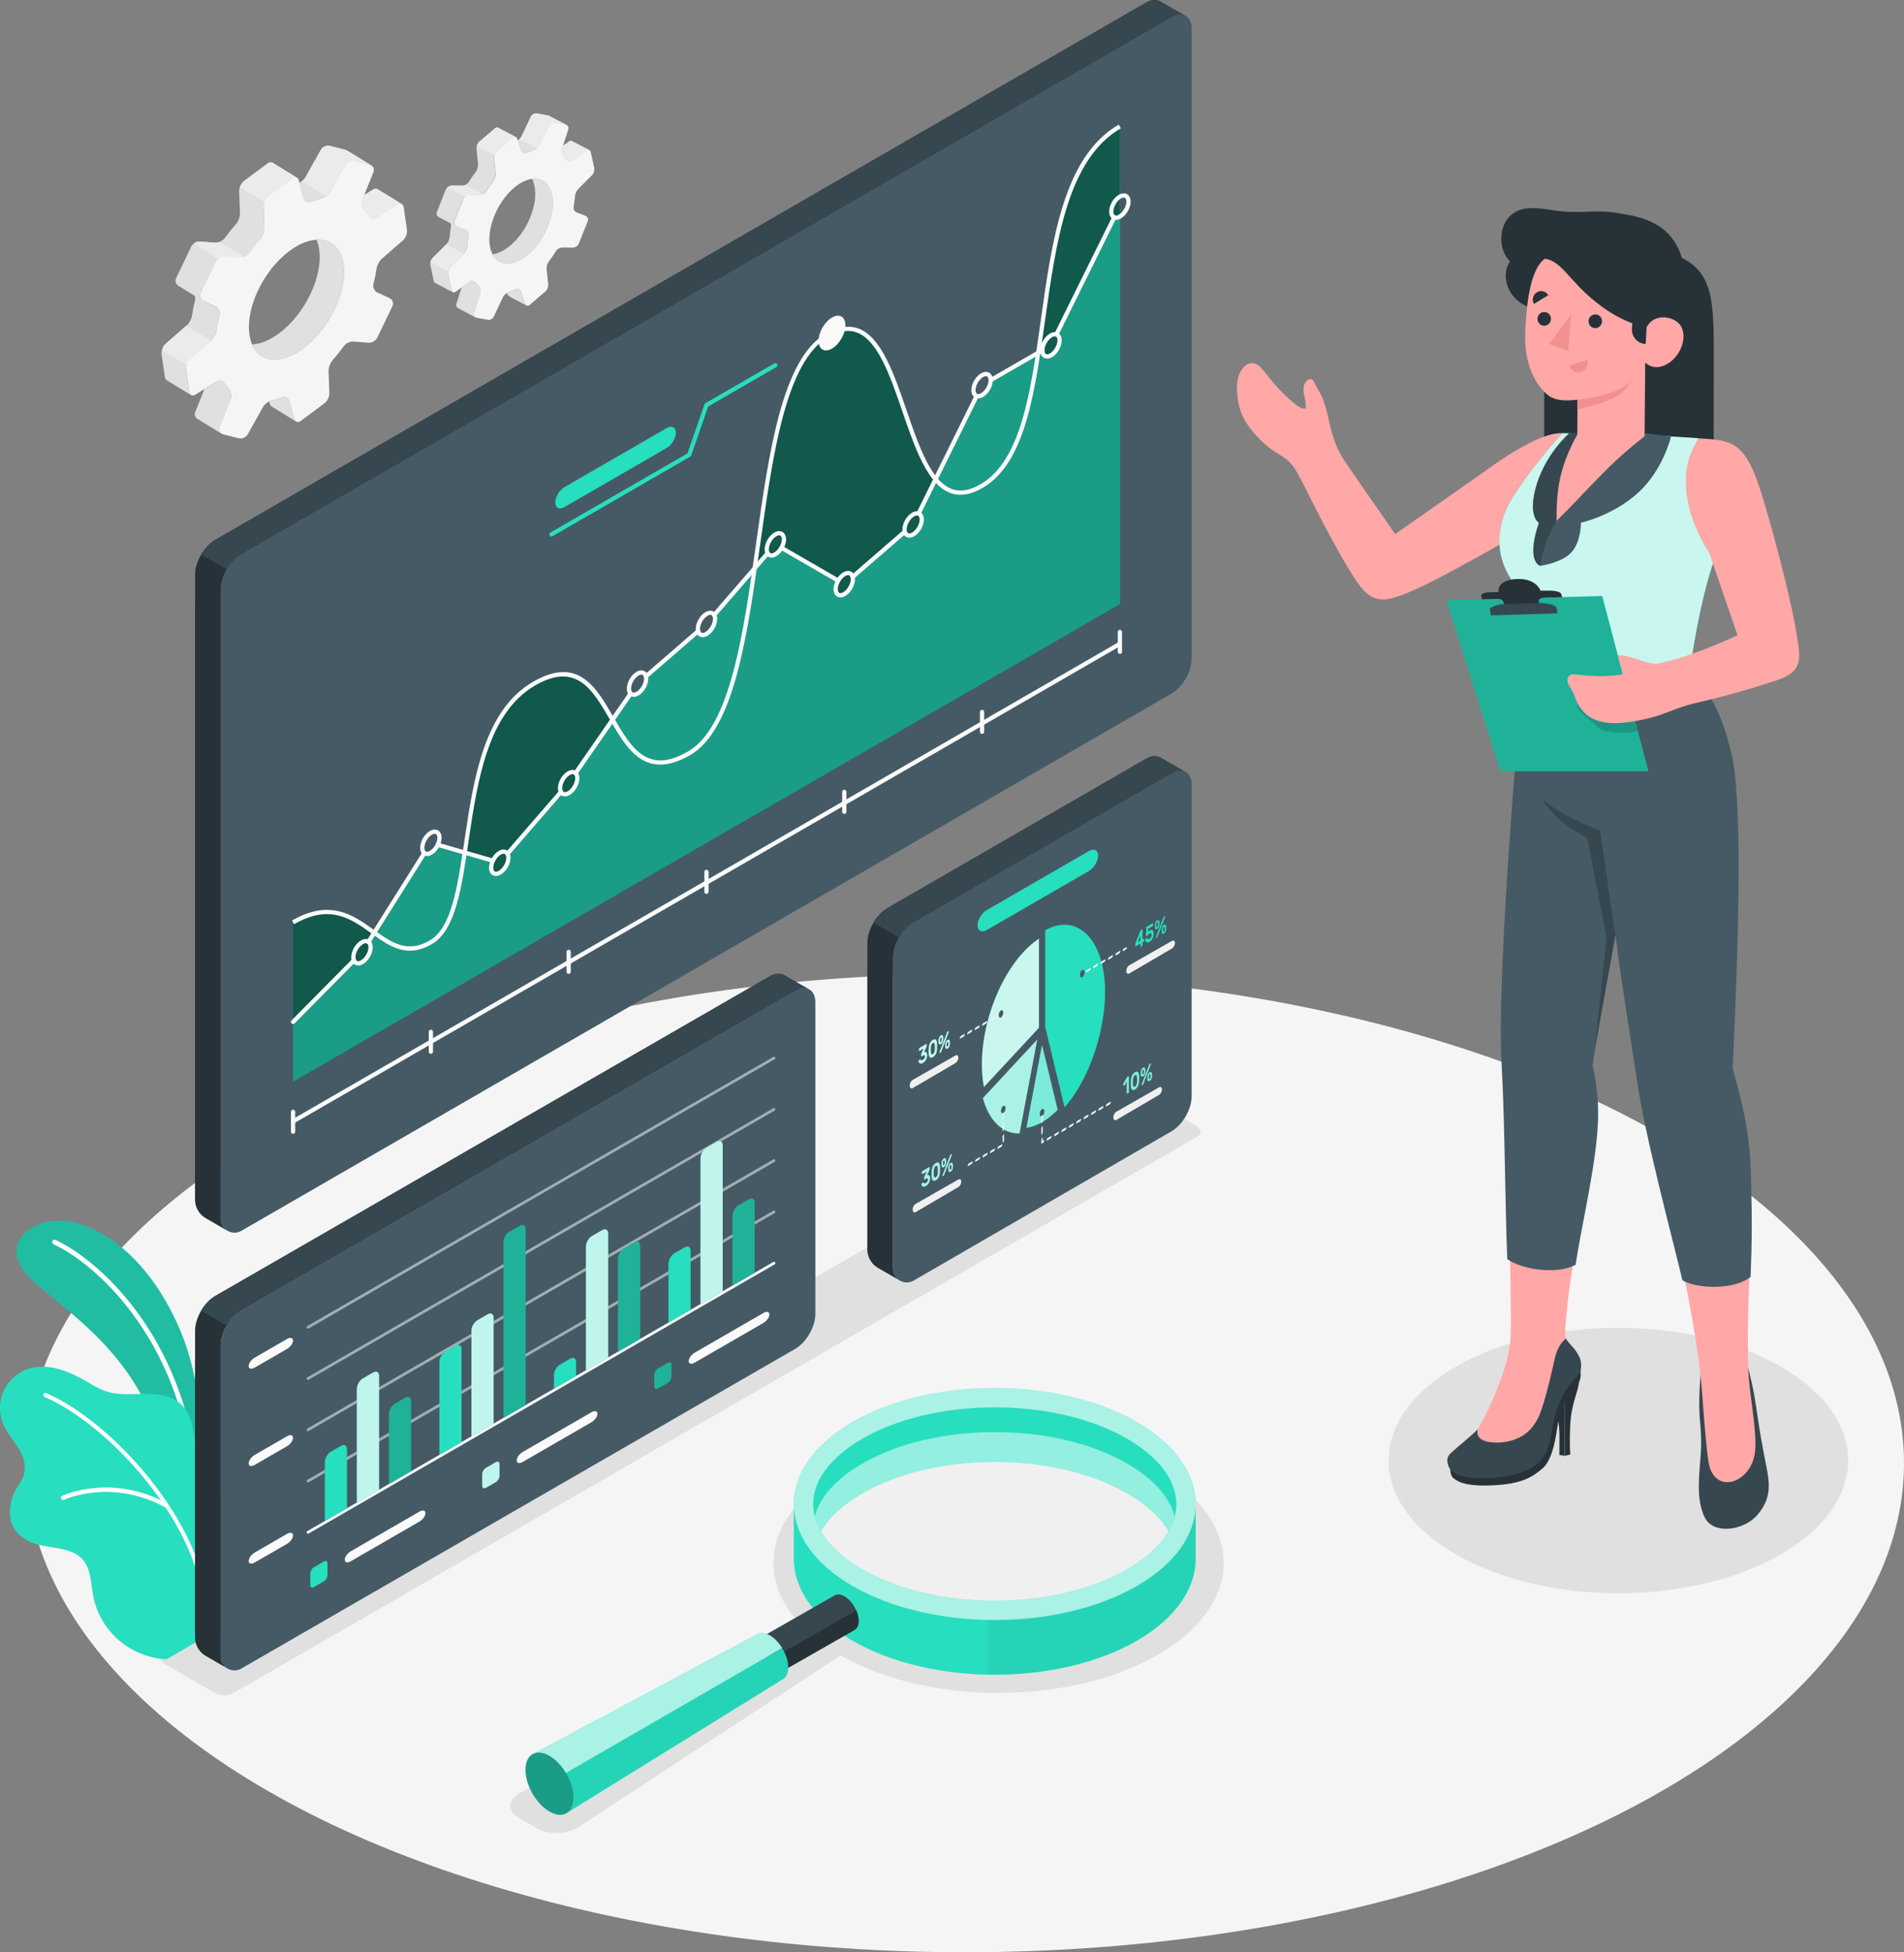 <?xml version="1.0" encoding="UTF-8"?> <svg xmlns="http://www.w3.org/2000/svg" id="Magnifying_Glass" data-name="Magnifying Glass" viewBox="0 0 449 460.2"><rect x="0" y="0" width="449" height="460.2" fill="#808080" stroke="none"/> <defs> <style> .cls-1 { fill: #f0f0f0; } .cls-2, .cls-3, .cls-4, .cls-5, .cls-6 { fill: #fff; } .cls-7 { fill: #fafafa; } .cls-8 { fill: #37474f; } .cls-9, .cls-6 { opacity: .6; } .cls-10 { fill: #f5f5f5; } .cls-11 { fill: #455a64; } .cls-12 { opacity: .2; } .cls-13 { fill: #f28f8f; } .cls-3 { opacity: .5; } .cls-14 { opacity: .05; } .cls-15 { fill: #e0e0e0; } .cls-4 { opacity: .7; } .cls-16 { opacity: .15; } .cls-17 { opacity: .4; } .cls-18, .cls-5 { opacity: .75; } .cls-19 { opacity: .3; } .cls-20 { fill: #27debf; } .cls-21 { fill: #ebebeb; } .cls-22 { fill: #263238; } .cls-23 { fill: #ffa8a7; } </style> </defs> <ellipse id="Floor-2" data-name="Floor" class="cls-10" cx="227.54" cy="344.9" rx="221.46" ry="115.3"></ellipse> <path id="Shadow" class="cls-15" d="m273.02,346.74c-20.73-11.97-54.35-11.97-75.08,0-17.58,10.15-20.25,25.64-8.02,37.41-.71.2-1.38.46-1.98.8l-65.5,37.82c-2.78,1.61-2.78,4.21,0,5.81l4.1,2.37c2.78,1.61,7.21,1.48,9.9-.28l61-39.93c.27-.17.49-.36.7-.55,20.75,11.86,54.21,11.82,74.88-.11,20.73-11.97,20.73-31.38,0-43.35Z"></path> <ellipse id="Shadow-2" data-name="Shadow" class="cls-15" cx="381.64" cy="344.28" rx="54.19" ry="31.29"></ellipse> <path id="Shadow-3" data-name="Shadow" class="cls-15" d="m55.03,399.11l227.21-131.12c1.2-.69,1.2-1.81,0-2.51l-11.93-6.93c-1.19-.69-3.13-.7-4.33,0L38.78,389.73c-1.2.69-1.2,1.81,0,2.5l11.92,6.88c1.2.69,3.13.69,4.33,0Z"></path> <g id="Gears-2" data-name="Gears"> <g> <path class="cls-15" d="m134.88,33.26h0c-.19-.1-.45-.08-.7.1l-1.42,1.02-.29.88c-.17.53.06,1.21.46,1.6.24.24.48.5.7.78.34.44.92.57,1.37.25l3.3-2.37c.25-.17.5-.2.69-.1l-4.12-2.16Zm-4.72,12.67c-.59-2.73-2.39-4.03-4.66-3.75.22.45.4.98.53,1.59.93,4.33-1.59,10.62-5.61,14.05-1.48,1.26-2.96,1.96-4.27,2.12,1.48,2.87,4.94,3,8.4.04,4.02-3.43,6.53-9.73,5.6-14.05Zm-.68-18.63h0c-.08-.04-.17-.07-.27-.09l-2.58-.47c-.55-.1-1.19.23-1.42.73l-2.22,4.68c-.11.23-.29.43-.51.63h0c-.12.11-.25.21-.4.29l.85,2.47c.18.52.73.73,1.23.5.53-.24,1.05-.43,1.55-.58.3-.09.62-.28.89-.51.22-.19.41-.41.52-.64l2.22-4.68c.24-.5.88-.83,1.42-.73l2.58.47c.09.02.18.05.26.08l-4.12-2.16Zm-5.41,44.66c-.11-.08-.2-.21-.26-.38l-.98-2.83c-.18-.52-.72-.74-1.23-.5-.52.24-1.04.43-1.55.58-.16.05-.32.13-.49.23l.13.36c.08.21.2.35.35.43h0s4.03,2.11,4.03,2.11Zm-6.59-41.85c-.09-.04-.18-.07-.28-.06-.15,0-.31.07-.46.2l-3.71,3.16c-.05.04-.1.09-.14.15-.04.04-.06.08-.1.12-.13.18-.23.39-.31.62-.01.05-.03.1-.04.15h0c-.06.22-.1.43-.08.62l.37,3.64c.06.56-.19,1.35-.53,1.79-.6.78-1.16,1.59-1.68,2.42-.18.28-.48.53-.82.68-.11.05-.22.09-.33.11-.05.02-.11.03-.16.03-.07.02-.15.03-.22.02l-2.47-.02h-.06c-.07,0-.13.01-.2.03-.06,0-.12.02-.18.05,0,0-.01,0-.02,0-.07.02-.13.05-.2.09-.12.07-.24.14-.35.24-.16.15-.3.33-.38.52l-2.1,5.28c-.19.47,0,.99.44,1.23l2.8,1.47c.1.22.13.47.09.71-.15.84-.27,1.68-.33,2.49-.04.55-.36,1.32-.76,1.72l-.04.04-3.23,3.22c-.06.06-.11.12-.15.19,0,.01-.01.02-.02.03-.05.07-.1.14-.13.23-.2.38-.29.87-.2,1.25l.79,3.68c.05.23.16.4.32.49l4.11,2.15c-.14-.09-.25-.25-.3-.48l-.79-3.68c-.05-.21-.04-.47.01-.71.08-.38.25-.75.49-.99l3.23-3.22.04-.04c.39-.39.72-1.16.76-1.72.06-.81.17-1.65.33-2.49.1-.55-.22-1.15-.74-1.35l-2.03-.76c-.52-.2-.78-.78-.57-1.29l2.1-5.28c.08-.19.21-.37.38-.52.28-.25.65-.42,1-.41l2.47.02c.23,0,.47-.06.7-.17.34-.15.64-.4.82-.68.52-.83,1.09-1.65,1.68-2.42.35-.44.58-1.23.53-1.79l-.37-3.63c-.02-.19,0-.42.07-.63.1-.4.32-.79.6-1.02l3.71-3.16c.25-.22.53-.26.75-.14l-4.13-2.16Zm-4.19,38.92c.17-.53-.07-1.21-.47-1.6-.24-.24-.48-.5-.69-.78-.34-.44-.92-.57-1.37-.25l-1.89,1.35-1.25,3.86c-.14.42.03.83.38,1.03h0s4.14,2.18,4.14,2.18c-.36-.2-.52-.61-.38-1.03l1.54-4.75Z"></path> <g> <path class="cls-21" d="m109.36,59.76l-3.23,3.22c-.24.24-.41.61-.49.99l-4.12-2.16c.04-.19.1-.37.18-.54.03-.08.07-.16.13-.23,0-.01.01-.02.02-.03.04-.07.1-.13.15-.19l3.23-3.22,4.12,2.16Z"></path> <path class="cls-21" d="m113.82,45.76c-.23.11-.48.17-.7.17l-2.47-.02c-.35,0-.73.16-1,.41l-4.12-2.16c.1-.09.22-.17.35-.24.07-.04.13-.07.2-.09,0,0,.01,0,.02,0,.06-.02.12-.04.18-.05.07-.02.13-.03.2-.03h.06s2.47.02,2.47.02c.07,0,.15,0,.22-.02.05,0,.11-.02.16-.03.11-.03.21-.08.32-.12h.01s4.12,2.17,4.12,2.17Z"></path> <path class="cls-21" d="m138.99,35.41c-.19-.1-.44-.07-.69.11l-3.3,2.37c-.45.32-1.03.19-1.37-.25-.22-.29-.45-.55-.7-.78-.4-.39-.63-1.07-.46-1.6l.29-.88,1.42-1.02c.25-.18.51-.2.7-.1h0s4.12,2.15,4.12,2.15Z"></path> <path class="cls-21" d="m133.59,29.45c-.08-.04-.16-.07-.26-.08l-2.58-.47c-.54-.1-1.18.23-1.42.73l-2.22,4.68c-.1.23-.3.45-.52.64l-4.12-2.17c.22-.2.41-.41.51-.63l2.22-4.68c.24-.5.87-.83,1.42-.73l2.58.47c.1.02.19.05.27.1h0s4.12,2.15,4.12,2.15Z"></path> <path class="cls-21" d="m121.6,32.27c-.22-.12-.5-.08-.75.14l-3.71,3.16c-.27.23-.49.62-.6,1.02l-4.12-2.16s.03-.1.04-.15c.08-.22.18-.44.31-.62.03-.04.06-.08.1-.12.04-.06.09-.1.14-.15l3.71-3.16c.15-.13.31-.19.46-.2.1,0,.2.02.28.06l4.13,2.16Z"></path> </g> <path class="cls-10" d="m140.12,39.59l-.79-3.68c-.12-.54-.58-.72-1.03-.4l-3.3,2.37c-.45.32-1.04.19-1.37-.25-.22-.28-.45-.55-.69-.78-.4-.39-.63-1.07-.46-1.6l1.54-4.75c.17-.53-.13-1.04-.68-1.14l-2.58-.47c-.55-.1-1.18.23-1.42.73l-2.22,4.68c-.24.5-.88.99-1.41,1.15-.51.15-1.03.35-1.55.58-.51.23-1.05.02-1.23-.5l-.98-2.83c-.18-.53-.67-.66-1.09-.3l-3.71,3.17c-.42.36-.72,1.1-.66,1.65l.38,3.64c.06.55-.19,1.35-.52,1.79-.6.78-1.16,1.59-1.68,2.43-.29.47-.97.86-1.53.85l-2.47-.02c-.56,0-1.17.41-1.38.93l-2.11,5.28c-.21.52.05,1.09.57,1.29l2.02.77c.52.2.84.8.74,1.34-.16.84-.27,1.68-.33,2.49-.04.55-.37,1.32-.76,1.72l-3.27,3.26c-.39.39-.62,1.15-.5,1.69l.79,3.68c.12.54.58.72,1.03.4l3.3-2.37c.45-.32,1.04-.19,1.37.25.22.28.45.55.69.78.4.39.63,1.07.46,1.6l-1.54,4.75c-.17.53.13,1.04.68,1.14l2.58.47c.55.1,1.18-.23,1.42-.73l2.22-4.68c.24-.5.88-.99,1.41-1.15.51-.15,1.03-.35,1.55-.58.51-.23,1.05-.02,1.23.5l.98,2.83c.18.53.67.66,1.09.3l3.71-3.17c.42-.36.72-1.1.66-1.65l-.38-3.64c-.06-.55.19-1.35.53-1.79.6-.78,1.16-1.59,1.68-2.43.29-.47.97-.86,1.53-.85l2.47.02c.56,0,1.17-.41,1.38-.93l2.11-5.28c.21-.52-.05-1.09-.57-1.29l-2.02-.77c-.52-.2-.84-.8-.74-1.34.16-.84.27-1.68.33-2.49.04-.55.37-1.32.76-1.72l3.27-3.26c.39-.39.62-1.15.5-1.69Zm-15.57,20.38c-4.02,3.43-8.03,2.7-8.96-1.63-.93-4.33,1.58-10.62,5.6-14.05,4.02-3.43,8.03-2.7,8.96,1.63.93,4.33-1.58,10.62-5.6,14.05Z"></path> </g> <g> <path class="cls-15" d="m89.04,44.59h0c-.27-.16-.63-.16-1.02.07l-2.14,1.33-.5,1.25c-.3.75-.03,1.75.51,2.35.33.37.64.76.93,1.2.45.66,1.27.92,1.95.49l4.99-3.09c.37-.22.73-.24,1-.08l-5.72-3.51Zm-8.04,17.79c-.58-3.99-3.05-6.04-6.34-5.86.27.67.48,1.45.61,2.34.91,6.32-3.32,15.14-9.44,19.7-2.26,1.67-4.45,2.53-6.36,2.64,1.85,4.28,6.82,4.81,12.1.88,6.12-4.55,10.35-13.37,9.43-19.7Zm.84-26.9h0c-.11-.06-.24-.12-.38-.16l-3.67-.93c-.78-.2-1.73.21-2.12.91l-3.66,6.53c-.17.32-.46.6-.8.86h0c-.19.15-.39.28-.6.38l.99,3.64c.21.77.98,1.12,1.72.84.78-.29,1.56-.52,2.3-.68.44-.1.92-.34,1.34-.65.34-.25.64-.55.81-.87l3.65-6.53c.4-.7,1.35-1.11,2.12-.91l3.68.93c.13.03.26.08.36.15l-5.72-3.51Zm-12.15,63.8c-.15-.13-.27-.32-.33-.57l-1.14-4.18c-.2-.77-.97-1.13-1.72-.84-.77.29-1.55.52-2.3.68-.23.05-.48.15-.72.28l.15.54c.09.31.25.53.46.65h0s5.6,3.44,5.6,3.44Zm-5.42-60.92c-.12-.07-.26-.11-.4-.12-.22,0-.46.07-.69.24l-5.66,4.2c-.08.06-.15.12-.22.2-.06.05-.1.1-.15.16-.2.25-.37.54-.51.86-.02.07-.05.14-.07.21h0c-.11.31-.18.62-.17.89l.19,5.28c.03.81-.4,1.93-.93,2.52-.94,1.06-1.82,2.18-2.66,3.33-.28.39-.75.72-1.25.91-.17.06-.32.11-.49.13-.08.02-.16.03-.23.03-.11.02-.21.02-.32.01l-3.55-.27h-.09c-.1,0-.19,0-.29.02-.09,0-.18.02-.26.05,0,0-.02,0-.03,0-.1.03-.2.06-.29.11-.19.08-.36.18-.52.31-.25.2-.46.44-.59.71l-3.55,7.4c-.32.66-.09,1.42.51,1.82l3.89,2.38c.12.33.15.69.06,1.03-.3,1.19-.55,2.39-.72,3.56-.11.79-.65,1.87-1.26,2.4l-.06.05-4.97,4.32c-.09.08-.17.16-.24.26-.01.02-.02.03-.03.05-.08.09-.15.2-.2.31-.32.53-.5,1.23-.42,1.78l.78,5.37c.05.34.2.59.41.74l5.71,3.5c-.2-.14-.34-.39-.39-.72l-.77-5.37c-.05-.31-.01-.68.09-1.02.15-.54.44-1.05.8-1.37l4.96-4.32.06-.05c.61-.53,1.15-1.61,1.27-2.4.17-1.17.4-2.36.72-3.56.2-.78-.21-1.67-.93-2.01l-2.84-1.3c-.73-.34-1.04-1.2-.69-1.92l3.55-7.4c.13-.27.33-.51.59-.71.43-.33.98-.54,1.49-.49l3.56.27c.33.03.69-.04,1.03-.18.5-.19.96-.52,1.25-.91.84-1.15,1.73-2.27,2.66-3.33.54-.6.96-1.72.93-2.52l-.19-5.27c-.01-.28.05-.6.16-.91.19-.57.54-1.11.96-1.42l5.65-4.2c.39-.29.79-.32,1.1-.13l-5.74-3.52Zm-9.83,55.65c.29-.75.02-1.75-.52-2.35-.33-.37-.64-.76-.92-1.2-.45-.67-1.27-.92-1.95-.5l-2.85,1.76-2.18,5.45c-.24.59-.03,1.2.45,1.51h-.01s5.75,3.54,5.75,3.54c-.5-.32-.69-.93-.45-1.52l2.68-6.69Z"></path> <g> <path class="cls-21" d="m49.7,80.29l-4.96,4.32c-.37.32-.65.84-.8,1.37l-5.72-3.51c.08-.27.18-.53.31-.77.05-.11.12-.22.2-.31.01-.02.02-.03.03-.05.07-.09.15-.18.24-.26l4.97-4.32,5.73,3.52Z"></path> <path class="cls-21" d="m57.49,60.55c-.34.14-.7.2-1.03.18l-3.56-.27c-.5-.04-1.06.16-1.49.49l-5.73-3.52c.16-.12.34-.22.52-.31.1-.05.2-.08.29-.11.01,0,.02,0,.03,0,.09-.03.18-.04.26-.05.1-.02.19-.02.29-.02h.09s3.55.27,3.55.27c.11.01.21,0,.32-.01.08,0,.16-.02.23-.03.16-.03.31-.09.47-.14h.02s5.73,3.53,5.73,3.53Z"></path> <path class="cls-21" d="m94.76,48.1c-.27-.16-.63-.14-1,.09l-4.99,3.09c-.68.42-1.51.17-1.95-.5-.29-.43-.59-.83-.93-1.2-.54-.6-.81-1.6-.51-2.35l.5-1.24,2.14-1.33c.38-.23.75-.24,1.02-.07h0s5.72,3.5,5.72,3.5Z"></path> <path class="cls-21" d="m87.56,38.99c-.1-.06-.23-.11-.36-.15l-3.68-.93c-.77-.2-1.72.21-2.12.91l-3.65,6.53c-.17.32-.47.62-.81.87l-5.73-3.53c.34-.26.63-.55.8-.86l3.66-6.53c.39-.7,1.34-1.11,2.12-.91l3.67.93c.14.03.27.09.38.17h0s5.72,3.5,5.72,3.5Z"></path> <path class="cls-21" d="m70.01,41.87c-.3-.19-.71-.16-1.1.13l-5.65,4.2c-.42.31-.77.85-.96,1.42l-5.73-3.51c.02-.07.05-.14.07-.21.13-.32.31-.61.51-.86.05-.06.09-.11.15-.16.07-.08.14-.14.22-.2l5.66-4.2c.23-.18.46-.25.69-.24.15,0,.28.05.4.12l5.74,3.52Z"></path> </g> <path class="cls-10" d="m95.97,54.23l-.77-5.37c-.11-.79-.76-1.1-1.44-.67l-4.99,3.09c-.68.42-1.51.17-1.95-.5-.28-.43-.59-.83-.92-1.2-.54-.6-.81-1.6-.51-2.35l2.68-6.69c.3-.74-.09-1.51-.87-1.7l-3.67-.93c-.78-.2-1.73.21-2.12.91l-3.65,6.52c-.39.7-1.36,1.34-2.14,1.52-.75.17-1.51.4-2.29.69-.75.28-1.51-.07-1.72-.85l-1.14-4.18c-.21-.77-.9-1.01-1.55-.54l-5.65,4.2c-.64.48-1.14,1.52-1.12,2.32l.19,5.27c.03.8-.4,1.92-.93,2.52-.94,1.06-1.83,2.17-2.66,3.33-.47.65-1.48,1.14-2.28,1.08l-3.55-.27c-.8-.06-1.73.48-2.08,1.2l-3.55,7.41c-.35.72-.04,1.58.69,1.92l2.84,1.3c.73.33,1.13,1.23.93,2.01-.31,1.2-.55,2.39-.71,3.56-.11.79-.66,1.87-1.27,2.4l-5.03,4.37c-.61.53-1,1.6-.89,2.39l.77,5.37c.11.79.76,1.1,1.44.67l4.99-3.09c.68-.42,1.51-.17,1.95.5.28.43.59.83.92,1.2.54.6.81,1.6.51,2.35l-2.68,6.69c-.3.74.09,1.51.87,1.7l3.67.93c.78.2,1.73-.21,2.12-.91l3.65-6.52c.39-.7,1.36-1.34,2.14-1.52.75-.17,1.51-.4,2.29-.69.75-.28,1.51.07,1.72.85l1.14,4.18c.21.77.9,1.01,1.55.54l5.65-4.2c.64-.48,1.14-1.52,1.12-2.32l-.19-5.27c-.03-.8.4-1.92.93-2.52.94-1.06,1.83-2.17,2.66-3.33.47-.65,1.48-1.14,2.28-1.08l3.55.27c.8.06,1.73-.48,2.08-1.2l3.55-7.41c.35-.72.04-1.58-.69-1.92l-2.84-1.3c-.73-.33-1.13-1.23-.93-2.01.31-1.2.55-2.39.71-3.56.11-.79.66-1.87,1.26-2.4l5.03-4.37c.61-.53,1-1.6.89-2.39Zm-24.41,27.85c-6.13,4.55-11.83,3.11-12.74-3.22-.91-6.33,3.31-15.15,9.44-19.7,6.13-4.55,11.83-3.11,12.74,3.22.91,6.33-3.31,15.15-9.44,19.7Z"></path> </g> </g> <g id="Plants-2" data-name="Plants"> <g> <g> <path class="cls-20" d="m48.74,352.8s-.08-23.23-5.5-37.34c-5.43-14.11-14.79-24.15-24.85-27.06-10.06-2.91-20.24,4.81-10.62,13.54,9.62,8.72,27.7,19.33,31.7,45.38l9.28,5.48Z"></path> <path class="cls-16" d="m48.74,352.8s-.08-23.23-5.5-37.34c-5.43-14.11-14.79-24.15-24.85-27.06-10.06-2.91-20.24,4.81-10.62,13.54,9.62,8.72,27.7,19.33,31.7,45.38l9.28,5.48Z"></path> </g> <path class="cls-2" d="m45.06,341.22s.08,0,.11,0c.3-.06.5-.35.45-.65-5.35-28.85-23.61-44.19-32.53-48.28-.28-.13-.61,0-.74.28-.13.28,0,.61.28.74,8.73,4,26.63,19.07,31.89,47.46.05.27.28.45.54.46Z"></path> </g> <g> <path class="cls-20" d="m60.93,378.6c1.51-2.66,2-4.76,2.05-9.87.05-5.11-3.06-13.31-9.98-16.66-2.1-1.01-4.84-1.7-6.08-3.96-1.17-2.13-.69-6.28-1-8.65-.39-3.04-.97-6.31-3.19-8.41-2.28-2.17-5.71-2.53-8.86-2.48-2.64.04-5.33.29-7.93-.33-2.53-.61-4.63-2.15-6.92-3.37-3.71-1.97-8.04-3.49-12.07-2.29-2.61.77-4.85,2.69-6.02,5.14-1.17,2.45-1.25,5.41-.21,7.92.9,2.18,2.56,3.95,3.77,5.98,1.18,1.98,1.86,4.34.95,6.55-.68,1.64-1.9,2.89-2.46,4.58-1.44,4.37-.64,8.29,3.72,10.52,4.54,2.33,11.72.58,13.97,6.3.85,2.17.89,4.57,1.35,6.86.92,4.56,3.67,8.72,7.49,11.37,2.83,1.96,6.32,3.2,9.76,3.34,0,0,6.6-3.86,9.47-5.51,4.4-2.52,12.19-7.04,12.19-7.04Z"></path> <path class="cls-2" d="m14.81,353.57c.1.02.21,0,.31-.04.11-.05,11.03-5.1,23.67,1.71.26.13.57.04.71-.21.14-.26.04-.58-.21-.71-13.13-7.07-24.51-1.79-24.62-1.73-.26.12-.37.44-.25.7.08.16.22.27.39.29Z"></path> <path class="cls-2" d="m48.81,381.39c-.27,0-.49-.2-.5-.47-.9-22.01-23-45.28-37.81-51.63-.25-.11-.36-.4-.26-.64.11-.25.4-.36.64-.26,15.05,6.46,37.49,30.11,38.41,52.5.01.27-.2.5-.47.51,0,0,0,0,0,0Z"></path> </g> </g> <g id="Window_Chart" data-name="Window Chart"> <g id="Window"> <path class="cls-22" d="m273.66,178.6c-.87-.53-2.09-.51-3.44.28l-60.95,35.18c-2.61,1.51-4.73,5.18-4.73,8.2v6.83h.01s-.02,0-.02,0v65.43c0,.23.02.46.05.69.22,1.54,1.12,2.91,2.48,3.68l5,2.89.25.14c-1.09-.63-1.71-1.69-1.7-2.85v-63.79s0,0,0,0v-9.57c0-3.02,2.13-6.71,4.75-8.22l60.93-35.18c1.23-.7,2.33-.81,3.19-.4-1.01-.53-4.95-2.79-5.8-3.3Z"></path> <path class="cls-11" d="m280.99,184.45c-.02-.16-.03-.3-.08-.44.02-.03,0-.06-.02-.09-.02-.16-.06-.3-.11-.42-.06-.22-.16-.42-.28-.61-.03-.09-.09-.17-.16-.25-.05-.06-.08-.12-.14-.17-.09-.12-.19-.22-.31-.31,0,0-.02-.02-.03-.03-.12-.09-.26-.17-.4-.23-.86-.4-1.96-.3-3.19.4l-60.93,35.18c-2.61,1.51-4.75,5.2-4.75,8.22v73.36h0c0,2.5,2.7,4.06,4.86,2.81l60.81-35.19c2.61-1.51,4.75-5.18,4.75-8.22v-73.42c0-.2-.02-.4-.03-.59Z"></path> <path class="cls-8" d="m276.27,182.31l-60.93,35.18c-1.3.76-2.49,2.04-3.34,3.52l-6.02-3.49c.85-1.46,2.02-2.73,3.3-3.46l60.94-35.18c1.36-.79,2.57-.8,3.44-.28.85.52,4.79,2.76,5.79,3.3-.83-.4-1.95-.28-3.18.42Z"></path> </g> <g id="Chart"> <g> <path class="cls-20" d="m246.47,242.05v-22.75c6.04-3.43,11.52.02,13.44,8.07,2.37,9.94-1.58,25.43-8.87,33.66l-4.57-18.99Z"></path> <path class="cls-20" d="m245.73,264.53c-1.22.7-2.42,1.14-3.68,1.33l3.68-19.55,3.68,15.3c-1.25,1.26-2.46,2.22-3.68,2.92Z"></path> <g class="cls-17"> <path class="cls-2" d="m245.73,264.53c-1.22.7-2.42,1.14-3.68,1.33l3.68-19.55,3.68,15.3c-1.25,1.26-2.46,2.22-3.68,2.92Z"></path> </g> <path class="cls-20" d="m240.43,267.17c-3.96.15-7.23-3.02-8.64-8.32l12.8-13.78-4.16,22.1Z"></path> <g class="cls-9"> <path class="cls-2" d="m240.43,267.17c-3.96.15-7.23-3.02-8.64-8.32l12.8-13.78-4.16,22.1Z"></path> </g> <path class="cls-20" d="m232.04,256.22c-.34-1.68-.48-3.35-.48-5.38,0-11.65,5.96-24.65,13.44-29.55v20.97l-12.96,13.96Z"></path> <g class="cls-18"> <path class="cls-2" d="m232.04,256.22c-.34-1.68-.48-3.35-.48-5.38,0-11.65,5.96-24.65,13.44-29.55v20.97l-12.96,13.96Z"></path> </g> </g> <path class="cls-1" d="m256.03,229.27s-.03-.11,0-.22c.05-.17.15-.34.23-.39l.87-.5c.08-.05.11.05.06.22-.05.17-.15.34-.23.39l-.87.5s-.05.02-.06,0Zm1.75-1.01s-.03-.11,0-.22c.05-.17.15-.34.23-.39l.87-.5c.08-.05.11.05.06.22-.05.17-.15.34-.23.39l-.87.5s-.05.01-.06,0Zm1.75-1.01s-.03-.11,0-.22c.05-.17.15-.34.23-.39l.87-.5c.08-.05.11.05.06.22-.05.17-.15.34-.23.39l-.87.5s-.05.01-.06,0Zm1.75-1.01s-.03-.11,0-.22c.05-.17.15-.34.23-.39l.87-.5c.08-.05.11.05.06.22-.05.17-.15.34-.23.39l-.87.5s-.05.01-.06,0Zm1.75-1.01s-.03-.11,0-.22c.05-.17.15-.34.23-.39l.87-.5c.08-.05.11.05.06.22-.05.17-.15.34-.23.39l-.87.5s-.05.02-.06,0Zm1.74-1.01s-.03-.11,0-.22c.05-.17.15-.34.23-.39l.65-.37c.08-.05.11.05.06.22-.05.17-.15.34-.23.39l-.65.37s-.05.02-.06,0Z"></path> <path class="cls-1" d="m226.35,244.84s-.03-.11,0-.22c.05-.17.15-.34.23-.39l.87-.5c.08-.05.11.05.06.22-.05.17-.15.34-.23.39l-.87.5s-.05.01-.06,0Zm1.75-1.01s-.03-.11,0-.22c.05-.17.15-.34.23-.39l.87-.5c.08-.05.11.05.06.22-.05.17-.15.34-.23.39l-.87.5s-.05.01-.06,0Zm1.75-1.01s-.03-.11,0-.22c.05-.17.15-.34.23-.39l.87-.5c.08-.05.11.05.06.22-.05.17-.15.34-.23.39l-.87.5s-.05.02-.06,0Zm1.75-1.01s-.03-.11,0-.22c.05-.17.15-.34.23-.39l.87-.5c.08-.05.11.05.06.22-.05.17-.15.34-.23.39l-.87.5s-.05.01-.06,0Zm1.75-1.01s-.03-.11,0-.22c.05-.17.15-.34.23-.39l.87-.5c.08-.05.11.05.06.22-.05.17-.15.34-.23.39l-.87.5s-.05.02-.06,0Zm1.75-1.01s-.03-.11,0-.22c.05-.17.15-.34.23-.39l.62-.36c.08-.05.11.05.06.22-.05.17-.15.34-.23.39l-.62.36s-.05.02-.06,0Z"></path> <path class="cls-11" d="m254.67,229.83c0-.46.24-.97.54-1.14.3-.17.54.06.54.52s-.24.97-.54,1.14c-.3.17-.54-.06-.54-.52Z"></path> <path class="cls-11" d="m235.51,239.32c0-.46.24-.97.54-1.14s.54.06.54.52-.24.97-.54,1.14c-.3.17-.54-.06-.54-.52Z"></path> <path class="cls-11" d="m245.19,262.59c0-.46.24-.97.54-1.14.3-.17.54.06.54.52s-.24.97-.54,1.14c-.3.17-.54-.06-.54-.52Z"></path> <g> <path class="cls-20" d="m269.04,223.18s-.05.01-.07,0-.03-.05-.03-.09v-.68s-1.14.66-1.14.66c-.03.01-.05.01-.07,0-.02-.02-.03-.05-.03-.09v-.4c0-.05,0-.1.02-.15.02-.05.03-.1.06-.16l1.12-2.8c.05-.12.1-.2.15-.23l.28-.16s.05-.01.07,0,.03.05.03.09v2.25s.31-.18.31-.18c.03-.01.05-.01.07,0,.02.02.03.05.03.09v.4s0,.08-.03.12c-.02.04-.04.07-.07.09l-.31.18v.68s0,.08-.03.12c-.02.04-.04.07-.07.09l-.3.17Zm-.1-1.48v-1.21s-.63,1.57-.63,1.57l.63-.36Z"></path> <path class="cls-20" d="m270.33,218.64s0-.08.03-.12c.02-.04.04-.07.07-.09l1.38-.79s.05-.01.07,0c.02.02.03.05.03.09v.4s0,.08-.03.12c-.02.04-.04.07-.07.08l-1.03.59-.04.74c.07-.08.13-.14.19-.19.07-.05.12-.08.16-.1.14-.08.26-.12.38-.14.12-.01.22.02.3.07.09.06.15.16.2.29.05.13.07.31.07.51,0,.24-.03.46-.08.66-.05.2-.12.38-.2.54-.09.16-.19.3-.31.42-.12.12-.24.22-.37.29-.17.1-.31.15-.43.16-.12,0-.22-.02-.3-.07-.08-.06-.14-.14-.18-.25-.04-.11-.06-.24-.07-.38,0-.04,0-.09.03-.13.02-.04.04-.07.07-.08l.3-.17s.05-.02.07,0c.02.01.03.04.04.07.01.08.04.13.07.17.03.04.07.06.11.07.04,0,.09,0,.14-.02.05-.02.1-.04.16-.08.14-.08.25-.2.34-.37.09-.17.13-.35.13-.55,0-.17-.04-.29-.13-.35-.09-.06-.2-.06-.34.02-.07.04-.13.08-.17.13-.04.04-.08.08-.1.12-.03.04-.05.07-.07.1-.02.03-.05.06-.08.08l-.34.19s-.05.01-.07,0c-.02-.02-.03-.05-.03-.09l.11-1.97Z"></path> <path class="cls-20" d="m272.9,216.97c.09-.05.17-.08.23-.07.07,0,.12.02.17.06.04.04.08.1.1.17.02.07.04.15.04.23,0,.09,0,.2,0,.31,0,.11,0,.22,0,.32,0,.09-.02.18-.04.28-.02.1-.06.19-.1.28-.05.09-.1.18-.17.25-.07.08-.14.14-.24.19-.09.05-.17.08-.23.08-.07,0-.12-.02-.17-.06-.05-.04-.08-.1-.1-.17-.02-.07-.04-.15-.04-.23,0-.09,0-.2,0-.31,0-.11,0-.22,0-.32,0-.09.02-.18.04-.28.02-.1.06-.19.1-.28.05-.09.1-.18.17-.26.07-.08.14-.14.23-.2Zm.19,1.16s0-.06,0-.11c0-.05,0-.1,0-.15,0-.05,0-.1,0-.15,0-.05,0-.08,0-.11,0-.07-.02-.13-.05-.16-.03-.04-.08-.04-.15,0-.07.04-.12.1-.15.16-.03.07-.04.14-.05.22,0,.02,0,.06,0,.11,0,.05,0,.1,0,.15,0,.05,0,.1,0,.15,0,.05,0,.08,0,.1,0,.07.02.13.05.16.03.04.08.04.15,0,.07-.04.12-.09.15-.16.03-.07.04-.14.05-.22Zm1.27-1.87s.03-.08.05-.11c.02-.03.04-.05.08-.07l.22-.13s.05-.02.06,0c.02.01.02.04.02.07,0,0,0,.02,0,.03,0,.01,0,.03-.01.04l-1.81,4.71s-.03.08-.05.11c-.02.03-.05.05-.08.07l-.22.13s-.05.02-.06,0c-.02,0-.02-.03-.02-.07,0,0,0-.02,0-.03,0-.01,0-.03.01-.04l1.81-4.71Zm.12,1.78c.09-.05.17-.08.23-.07.07,0,.12.02.17.06.05.04.08.1.1.17.02.07.04.15.04.23,0,.09,0,.2,0,.31,0,.11,0,.22,0,.32,0,.09-.02.18-.04.28-.02.1-.06.19-.1.28-.05.09-.1.18-.17.25-.07.08-.14.14-.23.19-.09.05-.17.08-.23.08-.07,0-.12-.02-.17-.06-.05-.04-.08-.1-.1-.17-.02-.07-.04-.15-.04-.23,0-.09,0-.2,0-.31,0-.11,0-.22,0-.32,0-.09.02-.18.04-.28.02-.1.06-.19.1-.28.05-.09.1-.18.17-.26.07-.08.14-.15.23-.2Zm.19,1.16s0-.06,0-.11c0-.05,0-.1,0-.15,0-.05,0-.1,0-.15,0-.05,0-.08,0-.1,0-.07-.02-.13-.05-.16-.03-.04-.08-.04-.15,0-.07.04-.12.1-.15.16-.03.07-.04.14-.05.22,0,.02,0,.06,0,.11,0,.05,0,.1,0,.15,0,.05,0,.1,0,.15,0,.05,0,.08,0,.1,0,.07.02.13.05.16.03.04.08.03.15,0,.07-.04.12-.09.15-.16.03-.07.04-.14.05-.22Z"></path> </g> <g> <path class="cls-20" d="m218.42,246.1s.05-.01.07,0c.02.02.03.05.03.09v.4s0,.09-.03.13c-.02.05-.04.09-.05.12l-.53,1.18c.11-.04.21-.06.3-.05.09,0,.16.04.23.1.06.06.11.15.15.26.03.11.05.25.05.41,0,.2-.03.38-.08.57-.05.18-.12.35-.21.51-.09.16-.19.3-.31.42-.12.13-.25.23-.39.31-.17.1-.32.15-.45.16-.13.01-.23,0-.32-.06-.08-.05-.15-.12-.19-.22-.04-.1-.07-.21-.08-.32,0-.04,0-.09.03-.13.02-.04.04-.07.07-.08l.29-.17s.05-.01.06,0c.02.02.03.04.05.08.02.04.03.07.06.09.02.03.06.04.1.05.04,0,.09,0,.15-.01.06-.02.14-.05.22-.1.15-.09.27-.2.36-.35.09-.14.14-.3.14-.47,0-.17-.05-.26-.14-.28-.09-.02-.21.01-.36.1l-.3.17s-.05.01-.07,0c-.02-.02-.03-.05-.03-.09v-.4s0-.09.03-.13c.02-.05.04-.09.05-.12l.51-1.12-1.01.58s-.05.01-.07,0c-.02-.02-.03-.05-.03-.09v-.4s0-.08.03-.12c.02-.04.04-.07.07-.09l1.6-.93Z"></path> <path class="cls-20" d="m220.97,246.1c0,.07,0,.15,0,.23,0,.09,0,.18,0,.27,0,.09,0,.18,0,.26,0,.09,0,.17,0,.24,0,.22-.03.44-.06.64-.04.21-.09.4-.17.58-.08.18-.18.35-.3.49-.12.15-.27.27-.45.38-.18.1-.33.15-.45.15-.12,0-.22-.06-.3-.15s-.13-.22-.17-.39c-.04-.17-.06-.35-.06-.57,0-.14,0-.3,0-.48,0-.18,0-.35,0-.49,0-.22.03-.44.06-.65.04-.21.09-.41.17-.59.08-.18.18-.35.3-.5.12-.15.27-.28.45-.38.18-.1.33-.15.45-.14.12,0,.22.06.3.15.08.09.13.22.17.39.04.17.06.35.06.57Zm-1.48,1.83c.01.26.05.45.13.56.07.11.19.11.36.01.17-.1.29-.24.36-.43.07-.19.11-.42.13-.7,0-.15,0-.3,0-.48,0-.17,0-.33,0-.47-.01-.26-.05-.45-.13-.56-.07-.11-.19-.11-.36-.01-.17.1-.29.24-.36.43-.07.19-.11.42-.13.7,0,.14,0,.3,0,.48,0,.17,0,.33,0,.47Z"></path> <path class="cls-20" d="m221.88,244.08c.09-.05.17-.08.23-.07.07,0,.12.02.17.06.04.04.08.1.1.17.02.07.04.15.04.23,0,.09,0,.2,0,.31,0,.11,0,.22,0,.32,0,.09-.02.18-.04.28-.02.1-.06.19-.1.29-.05.09-.1.18-.17.25-.07.08-.14.14-.23.19-.09.05-.17.08-.23.08-.07,0-.12-.02-.17-.06-.04-.04-.08-.1-.1-.17-.02-.07-.04-.15-.04-.23,0-.09,0-.2,0-.31,0-.11,0-.22,0-.32,0-.09.02-.18.04-.28.02-.1.06-.19.1-.28.05-.09.1-.18.17-.26.07-.08.14-.15.23-.2Zm.19,1.16s0-.06,0-.11c0-.05,0-.1,0-.15,0-.05,0-.1,0-.15,0-.05,0-.08,0-.1,0-.07-.02-.13-.05-.16-.03-.04-.08-.04-.15,0-.07.04-.12.1-.15.16-.03.07-.04.14-.05.22,0,.02,0,.06,0,.11,0,.05,0,.1,0,.15,0,.05,0,.1,0,.15,0,.05,0,.08,0,.1,0,.07.02.13.05.16.03.04.08.04.15,0,.07-.04.12-.1.15-.16.03-.07.04-.14.05-.22Zm1.27-1.87s.04-.08.05-.11c.02-.03.04-.05.08-.07l.22-.13s.05-.02.06,0c.02.01.02.03.02.07,0,0,0,.02,0,.03,0,.01,0,.02-.01.04l-1.81,4.71s-.03.08-.05.11c-.02.03-.04.05-.08.07l-.22.13s-.05.02-.06,0-.02-.03-.02-.07c0,0,0-.02,0-.03,0-.01,0-.03.01-.04l1.81-4.71Zm.12,1.77c.09-.05.17-.08.23-.07.07,0,.12.03.17.06.04.04.08.1.1.17.02.07.04.15.04.23,0,.09,0,.2,0,.31,0,.11,0,.22,0,.32,0,.09-.02.18-.04.28-.02.1-.06.19-.1.28-.05.09-.1.18-.17.25-.07.08-.14.14-.23.19-.09.05-.17.08-.23.08-.07,0-.12-.02-.17-.06-.04-.04-.08-.1-.1-.17-.02-.07-.04-.15-.04-.23,0-.09,0-.2,0-.31,0-.11,0-.22,0-.32,0-.09.02-.18.04-.28.02-.1.06-.19.1-.28.05-.09.1-.18.17-.26.07-.08.14-.14.23-.2Zm.19,1.16s0-.06,0-.11c0-.05,0-.1,0-.15,0-.05,0-.1,0-.15,0-.05,0-.08,0-.11,0-.07-.02-.13-.05-.16-.03-.04-.08-.04-.15,0-.07.04-.12.09-.15.16-.03.07-.04.14-.05.22,0,.02,0,.06,0,.11,0,.05,0,.1,0,.15,0,.05,0,.1,0,.15,0,.05,0,.08,0,.11,0,.07.02.13.05.16.03.04.08.03.15,0,.07-.04.12-.1.15-.16.03-.07.04-.14.05-.22Z"></path> </g> <g class="cls-18"> <path class="cls-2" d="m218.42,246.1s.05-.01.07,0c.02.02.03.05.03.09v.4s0,.09-.03.13c-.02.05-.04.09-.05.12l-.53,1.18c.11-.04.21-.06.3-.05.09,0,.16.04.23.1.06.06.11.15.15.26.03.11.05.25.05.41,0,.2-.03.38-.08.57-.05.18-.12.35-.21.51-.09.16-.19.3-.31.42-.12.13-.25.23-.39.31-.17.1-.32.15-.45.16-.13.01-.23,0-.32-.06-.08-.05-.15-.12-.19-.22-.04-.1-.07-.21-.08-.32,0-.04,0-.09.03-.13.02-.04.04-.07.07-.08l.29-.17s.05-.01.06,0c.02.02.03.04.05.08.02.04.03.07.06.09.02.03.06.04.1.05.04,0,.09,0,.15-.01.06-.02.14-.05.22-.1.15-.09.27-.2.36-.35.09-.14.14-.3.14-.47,0-.17-.05-.26-.14-.28-.09-.02-.21.01-.36.1l-.3.17s-.05.01-.07,0c-.02-.02-.03-.05-.03-.09v-.4s0-.09.03-.13c.02-.05.04-.09.05-.12l.51-1.12-1.01.58s-.05.01-.07,0c-.02-.02-.03-.05-.03-.09v-.4s0-.08.03-.12c.02-.04.04-.07.07-.09l1.6-.93Z"></path> <path class="cls-2" d="m220.97,246.1c0,.07,0,.15,0,.23,0,.09,0,.18,0,.27,0,.09,0,.18,0,.26,0,.09,0,.17,0,.24,0,.22-.03.44-.06.64-.04.21-.09.4-.17.58-.08.18-.18.35-.3.49-.12.15-.27.27-.45.38-.18.1-.33.15-.45.15-.12,0-.22-.06-.3-.15s-.13-.22-.17-.39c-.04-.17-.06-.35-.06-.57,0-.14,0-.3,0-.48,0-.18,0-.35,0-.49,0-.22.03-.44.06-.65.04-.21.09-.41.17-.59.08-.18.18-.35.3-.5.12-.15.27-.28.45-.38.18-.1.33-.15.45-.14.12,0,.22.06.3.15.08.09.13.22.17.39.04.17.06.35.06.57Zm-1.48,1.83c.01.26.05.45.13.56.07.11.19.11.36.01.17-.1.29-.24.36-.43.07-.19.11-.42.13-.7,0-.15,0-.3,0-.48,0-.17,0-.33,0-.47-.01-.26-.05-.45-.13-.56-.07-.11-.19-.11-.36-.01-.17.1-.29.24-.36.43-.07.19-.11.42-.13.7,0,.14,0,.3,0,.48,0,.17,0,.33,0,.47Z"></path> <path class="cls-2" d="m221.88,244.08c.09-.05.17-.08.23-.07.07,0,.12.02.17.06.04.04.08.1.1.17.02.07.04.15.04.23,0,.09,0,.2,0,.31,0,.11,0,.22,0,.32,0,.09-.02.18-.04.28-.02.1-.06.19-.1.29-.05.09-.1.18-.17.25-.07.08-.14.14-.23.19-.09.05-.17.08-.23.08-.07,0-.12-.02-.17-.06-.04-.04-.08-.1-.1-.17-.02-.07-.04-.15-.04-.23,0-.09,0-.2,0-.31,0-.11,0-.22,0-.32,0-.09.02-.18.04-.28.02-.1.06-.19.1-.28.05-.09.1-.18.17-.26.07-.08.14-.15.23-.2Zm.19,1.16s0-.06,0-.11c0-.05,0-.1,0-.15,0-.05,0-.1,0-.15,0-.05,0-.08,0-.1,0-.07-.02-.13-.05-.16-.03-.04-.08-.04-.15,0-.07.04-.12.1-.15.16-.03.07-.04.14-.05.22,0,.02,0,.06,0,.11,0,.05,0,.1,0,.15,0,.05,0,.1,0,.15,0,.05,0,.08,0,.1,0,.07.02.13.05.16.03.04.08.04.15,0,.07-.04.12-.1.15-.16.03-.07.04-.14.05-.22Zm1.27-1.87s.04-.08.05-.11c.02-.03.04-.05.08-.07l.22-.13s.05-.02.06,0c.02.01.02.03.02.07,0,0,0,.02,0,.03,0,.01,0,.02-.01.04l-1.81,4.71s-.03.08-.05.11c-.02.03-.04.05-.08.07l-.22.13s-.05.02-.06,0-.02-.03-.02-.07c0,0,0-.02,0-.03,0-.01,0-.03.01-.04l1.81-4.71Zm.12,1.77c.09-.05.17-.08.23-.07.07,0,.12.03.17.06.04.04.08.1.1.17.02.07.04.15.04.23,0,.09,0,.2,0,.31,0,.11,0,.22,0,.32,0,.09-.02.18-.04.28-.02.1-.06.19-.1.28-.05.09-.1.18-.17.25-.07.08-.14.14-.23.19-.09.05-.17.08-.23.08-.07,0-.12-.02-.17-.06-.04-.04-.08-.1-.1-.17-.02-.07-.04-.15-.04-.23,0-.09,0-.2,0-.31,0-.11,0-.22,0-.32,0-.09.02-.18.04-.28.02-.1.06-.19.1-.28.05-.09.1-.18.17-.26.07-.08.14-.14.23-.2Zm.19,1.16s0-.06,0-.11c0-.05,0-.1,0-.15,0-.05,0-.1,0-.15,0-.05,0-.08,0-.11,0-.07-.02-.13-.05-.16-.03-.04-.08-.04-.15,0-.07.04-.12.09-.15.16-.03.07-.04.14-.05.22,0,.02,0,.06,0,.11,0,.05,0,.1,0,.15,0,.05,0,.1,0,.15,0,.05,0,.08,0,.11,0,.07.02.13.05.16.03.04.08.03.15,0,.07-.04.12-.1.15-.16.03-.07.04-.14.05-.22Z"></path> </g> <path class="cls-1" d="m228.21,274.87s-.03-.11,0-.22c.05-.17.15-.34.23-.39l.87-.5c.08-.05.11.05.06.22-.05.17-.15.34-.23.39l-.87.5s-.05.01-.06,0Zm1.75-1.01s-.03-.11,0-.22c.05-.17.15-.34.23-.39l.87-.5c.08-.05.11.05.06.22-.05.17-.15.34-.23.39l-.87.5s-.05.02-.06,0Zm1.75-1.01s-.03-.11,0-.22c.05-.17.15-.34.23-.39l.87-.5c.08-.05.11.05.06.22-.05.17-.15.34-.23.39l-.87.5s-.05.01-.06,0Zm1.75-1.01s-.03-.11,0-.22c.05-.17.15-.34.23-.39l.87-.5c.08-.05.11.05.06.22-.05.17-.15.34-.23.39l-.87.5s-.05.02-.06,0Zm1.75-1.01s-.03-.11,0-.22c.05-.17.15-.34.23-.39l.87-.5c.08-.05.11.05.06.22-.05.17-.15.34-.23.39l-.87.5s-.05.02-.06,0Zm1.25-1.49s-.02-.04-.02-.08v-1.34c0-.12.08-.33.17-.45.09-.13.17-.13.17,0v1.34c0,.12-.08.33-.17.45-.06.08-.12.11-.15.08Zm0-2.69s-.02-.04-.02-.08v-1.34c0-.12.08-.33.17-.45.09-.13.17-.13.17,0v1.34c0,.12-.08.33-.17.45-.06.08-.12.11-.15.08Zm0-2.69s-.02-.04-.02-.08v-1.31c0-.12.08-.33.17-.45.09-.13.17-.13.17,0v1.31c0,.12-.08.33-.17.45-.06.08-.12.11-.15.08Z"></path> <path class="cls-11" d="m236.05,261.84c0-.46.24-.97.54-1.14.3-.17.54.06.54.52s-.24.97-.54,1.14c-.3.17-.54-.06-.54-.52Z"></path> <g> <path class="cls-20" d="m219.12,275.12s.05-.01.07,0c.02.02.03.05.03.09v.4s0,.09-.03.13c-.02.05-.04.09-.05.12l-.53,1.18c.11-.04.21-.06.3-.05.09,0,.17.04.23.1.06.06.11.15.15.26.03.11.05.25.05.41,0,.2-.02.38-.08.57-.05.18-.12.35-.21.51-.09.16-.19.3-.32.42-.12.13-.25.23-.39.31-.17.1-.32.15-.45.16-.13.01-.23,0-.31-.06s-.15-.12-.19-.22c-.04-.1-.07-.21-.08-.32,0-.04,0-.09.03-.13.02-.04.04-.07.07-.08l.29-.17s.04-.01.06,0c.02.02.03.04.05.08.01.04.03.07.06.09.02.03.06.04.1.05.04,0,.09,0,.15-.01.06-.02.14-.05.22-.1.15-.09.27-.2.36-.35.09-.14.14-.3.14-.47,0-.17-.05-.26-.14-.28-.09-.02-.21.01-.36.1l-.3.18s-.05.01-.07,0c-.02-.02-.03-.05-.03-.09v-.4s0-.08.03-.13c.02-.05.04-.09.05-.12l.51-1.13-1.01.58s-.05.01-.07,0c-.02-.02-.03-.05-.03-.09v-.4s0-.08.03-.12c.02-.04.04-.07.07-.09l1.6-.93Z"></path> <path class="cls-20" d="m221.67,275.11c0,.07,0,.15,0,.23,0,.09,0,.18,0,.27,0,.09,0,.18,0,.26,0,.09,0,.17,0,.24,0,.22-.03.44-.06.64-.04.21-.09.4-.17.58-.08.18-.18.35-.3.49-.12.15-.27.27-.45.38-.18.1-.33.15-.45.15-.12,0-.22-.06-.3-.15-.08-.09-.13-.22-.17-.39-.04-.16-.06-.35-.06-.57,0-.14,0-.3,0-.48,0-.18,0-.35,0-.49,0-.22.03-.44.06-.65.04-.21.09-.41.17-.59.08-.18.18-.35.3-.5.12-.15.27-.28.45-.38.18-.1.33-.15.45-.14.12,0,.22.06.3.15.08.09.13.22.17.39.04.17.06.36.06.57Zm-1.48,1.83c.01.26.05.45.13.56.07.11.19.11.36.01.17-.1.29-.24.36-.43.07-.19.11-.42.13-.7,0-.14,0-.3,0-.48,0-.17,0-.33,0-.47-.01-.26-.05-.45-.13-.56-.07-.11-.19-.11-.36-.01-.17.1-.29.24-.36.43-.07.19-.11.42-.13.7,0,.14,0,.3,0,.48,0,.17,0,.33,0,.47Z"></path> <path class="cls-20" d="m222.58,273.09c.09-.05.17-.08.23-.07.07,0,.12.02.17.06.05.04.08.09.1.17.02.07.04.15.04.23,0,.1,0,.2,0,.31,0,.11,0,.22,0,.32,0,.09-.02.18-.04.28-.02.1-.06.19-.1.28-.04.09-.1.18-.17.25-.07.08-.14.14-.23.19-.09.05-.17.08-.23.08-.07,0-.12-.02-.17-.06-.04-.04-.08-.1-.1-.17-.02-.07-.04-.15-.04-.23,0-.09,0-.2,0-.31,0-.11,0-.22,0-.32,0-.09.02-.18.04-.28.02-.1.06-.19.1-.28.05-.09.1-.18.17-.26.07-.08.14-.15.23-.2Zm.19,1.16s0-.06,0-.11c0-.05,0-.1,0-.15,0-.05,0-.1,0-.15,0-.05,0-.08,0-.1,0-.07-.02-.13-.05-.16-.03-.04-.08-.04-.15,0-.07.04-.12.1-.15.16s-.04.14-.05.22c0,.02,0,.06,0,.11,0,.05,0,.1,0,.15,0,.05,0,.1,0,.15,0,.05,0,.08,0,.1,0,.07.02.13.05.16.03.04.08.03.15,0,.07-.04.12-.1.15-.16.03-.07.04-.14.05-.22Zm1.28-1.87s.03-.08.05-.11c.02-.03.04-.05.08-.07l.22-.13s.05-.02.06,0c.02.01.02.03.02.07,0,0,0,.02,0,.03,0,.01,0,.03-.01.04l-1.81,4.71s-.04.08-.05.11c-.02.03-.04.05-.08.07l-.22.13s-.05.02-.06,0c-.02-.01-.02-.03-.02-.07,0,0,0-.02,0-.03,0-.01,0-.03.01-.04l1.81-4.71Zm.12,1.78c.09-.05.17-.08.23-.07.07,0,.12.03.17.06.04.04.08.1.1.17.02.07.04.15.04.23,0,.09,0,.2,0,.31,0,.11,0,.22,0,.32,0,.09-.02.18-.04.28-.02.1-.06.19-.1.28-.05.09-.1.18-.17.25-.07.08-.14.14-.23.19-.09.05-.17.08-.23.08-.07,0-.12-.02-.17-.06-.05-.04-.08-.1-.1-.17-.02-.07-.04-.15-.04-.23,0-.09,0-.2,0-.31,0-.11,0-.22,0-.32,0-.09.02-.18.04-.28.02-.1.06-.19.1-.29.05-.09.1-.18.17-.26.07-.08.14-.14.23-.2Zm.19,1.16s0-.06,0-.11c0-.05,0-.1,0-.15,0-.05,0-.1,0-.15,0-.05,0-.08,0-.11,0-.07-.02-.13-.05-.16-.03-.04-.08-.04-.15,0-.07.04-.12.09-.15.16-.03.07-.04.14-.05.22,0,.02,0,.06,0,.11,0,.05,0,.1,0,.15,0,.05,0,.1,0,.15,0,.05,0,.08,0,.11,0,.07.02.13.05.16.03.04.08.04.15,0,.07-.04.12-.1.15-.16.03-.07.04-.14.05-.22Z"></path> </g> <g class="cls-9"> <path class="cls-2" d="m219.12,275.12s.05-.01.07,0c.02.02.03.05.03.09v.4s0,.09-.03.13c-.02.05-.04.09-.05.12l-.53,1.18c.11-.04.21-.06.3-.05.09,0,.17.04.23.1.06.06.11.15.15.26.03.11.05.25.05.41,0,.2-.02.38-.08.57-.05.18-.12.35-.21.51-.09.16-.19.3-.32.42-.12.13-.25.23-.39.31-.17.1-.32.15-.45.16-.13.01-.23,0-.31-.06s-.15-.12-.19-.22c-.04-.1-.07-.21-.08-.32,0-.04,0-.09.03-.13.02-.04.04-.07.07-.08l.29-.17s.04-.01.06,0c.02.02.03.04.05.08.01.04.03.07.06.09.02.03.06.04.1.05.04,0,.09,0,.15-.01.06-.02.14-.05.22-.1.15-.09.27-.2.36-.35.09-.14.14-.3.14-.47,0-.17-.05-.26-.14-.28-.09-.02-.21.01-.36.1l-.3.18s-.05.01-.07,0c-.02-.02-.03-.05-.03-.09v-.4s0-.08.03-.13c.02-.05.04-.09.05-.12l.51-1.13-1.01.58s-.05.01-.07,0c-.02-.02-.03-.05-.03-.09v-.4s0-.08.03-.12c.02-.04.04-.07.07-.09l1.6-.93Z"></path> <path class="cls-2" d="m221.67,275.11c0,.07,0,.15,0,.23,0,.09,0,.18,0,.27,0,.09,0,.18,0,.26,0,.09,0,.17,0,.24,0,.22-.03.44-.06.64-.04.21-.09.4-.17.58-.08.18-.18.35-.3.49-.12.15-.27.27-.45.38-.18.1-.33.15-.45.15-.12,0-.22-.06-.3-.15-.08-.09-.13-.22-.17-.39-.04-.16-.06-.35-.06-.57,0-.14,0-.3,0-.48,0-.18,0-.35,0-.49,0-.22.03-.44.06-.65.04-.21.09-.41.17-.59.08-.18.18-.35.3-.5.12-.15.27-.28.45-.38.18-.1.33-.15.45-.14.12,0,.22.06.3.15.08.09.13.22.17.39.04.17.06.36.06.57Zm-1.48,1.83c.01.26.05.45.13.56.07.11.19.11.36.01.17-.1.29-.24.36-.43.07-.19.11-.42.13-.7,0-.14,0-.3,0-.48,0-.17,0-.33,0-.47-.01-.26-.05-.45-.13-.56-.07-.11-.19-.11-.36-.01-.17.1-.29.24-.36.43-.07.19-.11.42-.13.7,0,.14,0,.3,0,.48,0,.17,0,.33,0,.47Z"></path> <path class="cls-2" d="m222.58,273.09c.09-.05.17-.08.23-.07.07,0,.12.02.17.06.05.04.08.09.1.17.02.07.04.15.04.23,0,.1,0,.2,0,.31,0,.11,0,.22,0,.32,0,.09-.02.18-.04.28-.02.1-.06.19-.1.28-.04.09-.1.18-.17.25-.07.08-.14.14-.23.19-.09.05-.17.08-.23.08-.07,0-.12-.02-.17-.06-.04-.04-.08-.1-.1-.17-.02-.07-.04-.15-.04-.23,0-.09,0-.2,0-.31,0-.11,0-.22,0-.32,0-.09.02-.18.04-.28.02-.1.06-.19.1-.28.05-.09.1-.18.17-.26.07-.08.14-.15.23-.2Zm.19,1.16s0-.06,0-.11c0-.05,0-.1,0-.15,0-.05,0-.1,0-.15,0-.05,0-.08,0-.1,0-.07-.02-.13-.05-.16-.03-.04-.08-.04-.15,0-.07.04-.12.1-.15.16s-.04.14-.05.22c0,.02,0,.06,0,.11,0,.05,0,.1,0,.15,0,.05,0,.1,0,.15,0,.05,0,.08,0,.1,0,.07.02.13.05.16.03.04.08.03.15,0,.07-.04.12-.1.15-.16.03-.07.04-.14.05-.22Zm1.28-1.87s.03-.08.05-.11c.02-.03.04-.05.08-.07l.22-.13s.05-.02.06,0c.02.01.02.03.02.07,0,0,0,.02,0,.03,0,.01,0,.03-.01.04l-1.81,4.71s-.04.08-.05.11c-.02.03-.04.05-.08.07l-.22.13s-.05.02-.06,0c-.02-.01-.02-.03-.02-.07,0,0,0-.02,0-.03,0-.01,0-.03.01-.04l1.81-4.71Zm.12,1.78c.09-.05.17-.08.23-.07.07,0,.12.03.17.06.04.04.08.1.1.17.02.07.04.15.04.23,0,.09,0,.2,0,.31,0,.11,0,.22,0,.32,0,.09-.02.18-.04.28-.02.1-.06.19-.1.28-.05.09-.1.18-.17.25-.07.08-.14.14-.23.19-.09.05-.17.08-.23.08-.07,0-.12-.02-.17-.06-.05-.04-.08-.1-.1-.17-.02-.07-.04-.15-.04-.23,0-.09,0-.2,0-.31,0-.11,0-.22,0-.32,0-.09.02-.18.04-.28.02-.1.06-.19.1-.29.05-.09.1-.18.17-.26.07-.08.14-.14.23-.2Zm.19,1.16s0-.06,0-.11c0-.05,0-.1,0-.15,0-.05,0-.1,0-.15,0-.05,0-.08,0-.11,0-.07-.02-.13-.05-.16-.03-.04-.08-.04-.15,0-.07.04-.12.09-.15.16-.03.07-.04.14-.05.22,0,.02,0,.06,0,.11,0,.05,0,.1,0,.15,0,.05,0,.1,0,.15,0,.05,0,.08,0,.11,0,.07.02.13.05.16.03.04.08.04.15,0,.07-.04.12-.1.15-.16.03-.07.04-.14.05-.22Z"></path> </g> <g> <path class="cls-20" d="m264.88,255.69s-.02-.06-.02-.1c0-.04.02-.08.04-.12l.79-1.42s.04-.07.06-.1c.02-.03.04-.06.07-.07l.29-.16s.05-.01.07,0c.02.02.03.05.03.09v3.64s-.01.08-.03.12c-.02.04-.04.07-.07.08l-.3.17s-.05.01-.07,0c-.02-.02-.03-.05-.03-.09v-2.79s-.52.93-.52.93c-.02.04-.05.06-.07.07-.03,0-.05,0-.07-.02l-.17-.23Z"></path> <path class="cls-20" d="m268.63,253.72c0,.07,0,.15,0,.23,0,.09,0,.17,0,.26,0,.09,0,.18,0,.27,0,.09,0,.17,0,.24,0,.22-.03.44-.06.64-.04.21-.09.4-.17.58-.08.18-.18.35-.3.49-.12.15-.27.27-.45.38-.18.1-.33.15-.45.15-.12,0-.22-.05-.3-.15-.08-.09-.13-.22-.17-.39-.03-.17-.06-.36-.06-.57,0-.14,0-.3,0-.48,0-.18,0-.35,0-.49,0-.22.03-.44.06-.65.04-.21.09-.41.17-.59.08-.18.18-.35.3-.5.12-.15.27-.28.45-.38.18-.1.33-.15.45-.14.12,0,.22.06.3.15.08.09.13.22.17.39.04.17.06.36.06.57Zm-1.47,1.83c.01.26.05.45.13.56.07.11.19.11.36.01.17-.1.29-.24.36-.43.07-.19.11-.42.13-.7,0-.15,0-.31,0-.48,0-.17,0-.33,0-.47-.01-.26-.05-.45-.13-.56-.07-.11-.19-.11-.36-.01s-.29.24-.36.43c-.07.19-.11.42-.13.7,0,.15,0,.31,0,.48,0,.17,0,.33,0,.47Z"></path> <path class="cls-20" d="m269.54,251.69c.09-.05.17-.08.23-.07.07,0,.12.02.17.06.05.04.08.1.1.17.02.07.04.15.04.23,0,.1,0,.2,0,.31,0,.11,0,.22,0,.32,0,.09-.02.18-.04.28-.02.1-.06.19-.1.29-.05.09-.1.18-.17.25-.07.08-.14.14-.23.19-.09.05-.17.08-.23.08-.07,0-.12-.02-.17-.06-.05-.04-.08-.1-.1-.17-.02-.07-.04-.15-.04-.23,0-.09,0-.2,0-.31,0-.11,0-.22,0-.32,0-.09.02-.18.04-.28.02-.1.06-.19.1-.28.05-.09.1-.18.17-.26.07-.08.14-.15.23-.2Zm.19,1.16s0-.06,0-.11c0-.05,0-.1,0-.15,0-.05,0-.1,0-.15,0-.05,0-.08,0-.1,0-.07-.02-.13-.05-.16-.03-.04-.08-.03-.15,0-.07.04-.12.1-.15.16-.03.07-.04.14-.05.22,0,.02,0,.06,0,.11,0,.05,0,.1,0,.15,0,.05,0,.1,0,.15,0,.05,0,.08,0,.1,0,.07.02.13.05.16.03.04.08.03.15,0,.07-.04.12-.09.15-.16.03-.07.04-.14.05-.22Zm1.27-1.87s.04-.08.05-.11c.02-.03.04-.05.08-.07l.22-.13s.05-.02.06,0c.02.01.02.04.02.07,0,0,0,.02,0,.03,0,.01,0,.03-.01.04l-1.81,4.71s-.04.08-.05.11c-.02.03-.05.05-.08.07l-.22.13s-.05.02-.06,0c-.02-.01-.02-.03-.02-.07,0,0,0-.02,0-.03,0-.01,0-.03.01-.04l1.81-4.71Zm.12,1.78c.09-.05.17-.08.23-.07.07,0,.12.03.17.06.05.04.08.1.1.17.02.07.04.15.04.23,0,.09,0,.2,0,.31,0,.11,0,.22,0,.32,0,.09-.02.18-.04.28-.02.1-.06.19-.1.28-.04.09-.1.18-.17.25-.07.08-.14.14-.23.2-.09.05-.17.08-.23.08-.07,0-.12-.02-.17-.06-.05-.04-.08-.09-.1-.17-.02-.07-.04-.15-.04-.23,0-.1,0-.2,0-.31,0-.11,0-.22,0-.32,0-.09.02-.18.04-.28.02-.1.06-.19.1-.28.05-.09.1-.18.17-.26.07-.08.14-.15.23-.2Zm.19,1.16s0-.06,0-.11c0-.05,0-.1,0-.15,0-.05,0-.1,0-.15,0-.05,0-.08,0-.1,0-.07-.02-.13-.05-.17-.03-.04-.08-.03-.15,0-.07.04-.12.1-.15.16-.03.07-.04.14-.05.22,0,.02,0,.06,0,.11,0,.05,0,.1,0,.15,0,.05,0,.1,0,.15,0,.05,0,.08,0,.1,0,.07.02.13.05.16.03.04.08.03.15,0,.07-.04.12-.09.15-.16.03-.07.04-.14.05-.22Z"></path> </g> <g class="cls-17"> <path class="cls-2" d="m264.88,255.69s-.02-.06-.02-.1c0-.04.02-.08.04-.12l.79-1.42s.04-.07.06-.1c.02-.03.04-.06.07-.07l.29-.16s.05-.01.07,0c.02.02.03.05.03.09v3.64s-.01.08-.03.12c-.02.04-.04.07-.07.08l-.3.17s-.05.01-.07,0c-.02-.02-.03-.05-.03-.09v-2.79s-.52.93-.52.93c-.02.04-.05.06-.07.07-.03,0-.05,0-.07-.02l-.17-.23Z"></path> <path class="cls-2" d="m268.63,253.72c0,.07,0,.15,0,.23,0,.09,0,.17,0,.26,0,.09,0,.18,0,.27,0,.09,0,.17,0,.24,0,.22-.03.44-.06.64-.04.21-.09.4-.17.58-.08.18-.18.35-.3.49-.12.15-.27.27-.45.38-.18.1-.33.15-.45.15-.12,0-.22-.05-.3-.15-.08-.09-.13-.22-.17-.39-.03-.17-.06-.36-.06-.57,0-.14,0-.3,0-.48,0-.18,0-.35,0-.49,0-.22.03-.44.06-.65.04-.21.09-.41.17-.59.08-.18.18-.35.3-.5.12-.15.27-.28.45-.38.18-.1.33-.15.45-.14.12,0,.22.06.3.15.08.09.13.22.17.39.04.17.06.36.06.57Zm-1.47,1.83c.01.26.05.45.13.56.07.11.19.11.36.01.17-.1.29-.24.36-.43.07-.19.11-.42.13-.7,0-.15,0-.31,0-.48,0-.17,0-.33,0-.47-.01-.26-.05-.45-.13-.56-.07-.11-.19-.11-.36-.01s-.29.24-.36.43c-.07.19-.11.42-.13.7,0,.15,0,.31,0,.48,0,.17,0,.33,0,.47Z"></path> <path class="cls-2" d="m269.54,251.69c.09-.05.17-.08.23-.07.07,0,.12.02.17.06.05.04.08.1.1.17.02.07.04.15.04.23,0,.1,0,.2,0,.31,0,.11,0,.22,0,.32,0,.09-.02.18-.04.28-.02.1-.06.19-.1.29-.05.09-.1.18-.17.25-.07.08-.14.14-.23.19-.09.05-.17.08-.23.08-.07,0-.12-.02-.17-.06-.05-.04-.08-.1-.1-.17-.02-.07-.04-.15-.04-.23,0-.09,0-.2,0-.31,0-.11,0-.22,0-.32,0-.09.02-.18.04-.28.02-.1.06-.19.1-.28.05-.09.1-.18.17-.26.07-.08.14-.15.23-.2Zm.19,1.16s0-.06,0-.11c0-.05,0-.1,0-.15,0-.05,0-.1,0-.15,0-.05,0-.08,0-.1,0-.07-.02-.13-.05-.16-.03-.04-.08-.03-.15,0-.07.04-.12.1-.15.16-.03.07-.04.14-.05.22,0,.02,0,.06,0,.11,0,.05,0,.1,0,.15,0,.05,0,.1,0,.15,0,.05,0,.08,0,.1,0,.07.02.13.05.16.03.04.08.03.15,0,.07-.04.12-.09.15-.16.03-.07.04-.14.05-.22Zm1.27-1.87s.04-.08.05-.11c.02-.03.04-.05.08-.07l.22-.13s.05-.02.06,0c.02.01.02.04.02.07,0,0,0,.02,0,.03,0,.01,0,.03-.01.04l-1.81,4.71s-.04.08-.05.11c-.02.03-.05.05-.08.07l-.22.13s-.05.02-.06,0c-.02-.01-.02-.03-.02-.07,0,0,0-.02,0-.03,0-.01,0-.03.01-.04l1.81-4.71Zm.12,1.78c.09-.05.17-.08.23-.07.07,0,.12.03.17.06.05.04.08.1.1.17.02.07.04.15.04.23,0,.09,0,.2,0,.31,0,.11,0,.22,0,.32,0,.09-.02.18-.04.28-.02.1-.06.19-.1.28-.04.09-.1.18-.17.25-.07.08-.14.14-.23.2-.09.05-.17.08-.23.08-.07,0-.12-.02-.17-.06-.05-.04-.08-.09-.1-.17-.02-.07-.04-.15-.04-.23,0-.1,0-.2,0-.31,0-.11,0-.22,0-.32,0-.09.02-.18.04-.28.02-.1.06-.19.1-.28.05-.09.1-.18.17-.26.07-.08.14-.15.23-.2Zm.19,1.16s0-.06,0-.11c0-.05,0-.1,0-.15,0-.05,0-.1,0-.15,0-.05,0-.08,0-.1,0-.07-.02-.13-.05-.17-.03-.04-.08-.03-.15,0-.07.04-.12.1-.15.16-.03.07-.04.14-.05.22,0,.02,0,.06,0,.11,0,.05,0,.1,0,.15,0,.05,0,.1,0,.15,0,.05,0,.08,0,.1,0,.07.02.13.05.16.03.04.08.03.15,0,.07-.04.12-.09.15-.16.03-.07.04-.14.05-.22Z"></path> </g> <g> <path class="cls-1" d="m245.59,269.59s-.02-.04-.02-.08v-.8c0-.12.08-.33.17-.45.09-.13.17-.13.17,0v.67s.27-.16.27-.16c.08-.05.11.05.06.22-.05.17-.15.34-.23.39l-.36.2s-.05.02-.06,0Zm1.23-.71s-.03-.11,0-.22c.05-.17.15-.34.23-.39l.87-.5c.08-.05.11.05.06.22-.05.17-.15.34-.23.39l-.87.5s-.05.01-.06,0Zm-1.23-1.43s-.02-.04-.02-.08v-1.34c0-.12.08-.33.17-.45.09-.13.17-.13.17,0v1.34c0,.12-.08.33-.17.45-.06.08-.12.11-.15.08Zm2.97.42s-.03-.11,0-.22c.05-.17.15-.34.23-.39l.87-.5c.08-.05.11.05.06.22-.05.17-.15.34-.23.39l-.87.5s-.05.02-.06,0Zm-2.97-3.11s-.02-.04-.02-.08v-1.34c0-.12.08-.33.17-.45.09-.13.17-.13.17,0v1.34c0,.12-.08.33-.17.45-.06.08-.12.11-.15.08Zm4.72,2.1s-.03-.11,0-.22c.05-.17.15-.34.23-.39l.87-.5c.08-.05.11.05.06.22-.05.17-.15.34-.23.39l-.87.5s-.05.01-.06,0Zm1.74-1.01s-.03-.11,0-.22c.05-.17.15-.34.23-.39l.87-.5c.08-.05.11.05.06.22-.05.17-.15.34-.23.39l-.87.5s-.05.02-.06,0Zm1.75-1.01s-.03-.11,0-.22c.05-.17.15-.34.23-.39l.87-.5c.08-.05.11.05.06.22-.05.17-.15.34-.23.39l-.87.5s-.05.02-.06,0Z"></path> <path class="cls-1" d="m255.54,263.84s-.03-.11,0-.22c.05-.17.15-.34.23-.39l.87-.5c.08-.05.11.05.06.22-.05.17-.15.34-.23.39l-.87.5s-.05.02-.06,0Z"></path> <path class="cls-1" d="m257.29,262.83s-.03-.11,0-.22c.05-.17.15-.34.23-.39l.87-.5c.08-.05.11.05.06.22-.05.17-.15.34-.23.39l-.87.5s-.05.02-.06,0Z"></path> <path class="cls-1" d="m259.03,261.83s-.03-.11,0-.22c.05-.17.15-.34.23-.39l.87-.5c.08-.05.11.05.06.22-.05.17-.15.34-.23.39l-.87.5s-.05.02-.06,0Z"></path> <path class="cls-1" d="m260.78,260.82s-.03-.11,0-.22c.05-.17.15-.34.23-.39l.87-.5c.08-.05.11.05.06.22-.05.17-.15.34-.23.39l-.87.5s-.05.02-.06,0Z"></path> </g> <path class="cls-1" d="m215.28,256.47l10.02-5.87c.39-.23.7-.81.7-1.3,0-.49-.31-.71-.69-.49l-10.12,5.78c-.38.22-.68.82-.65,1.35.02.53.35.77.74.54Z"></path> <path class="cls-1" d="m215.97,285.7l10.02-5.87c.39-.23.7-.81.7-1.3,0-.49-.31-.71-.69-.49l-10.12,5.78c-.38.22-.68.82-.65,1.35.02.53.35.77.74.54Z"></path> <path class="cls-1" d="m263.3,263.97l10.02-5.87c.39-.23.7-.81.7-1.3,0-.49-.31-.71-.69-.49l-10.12,5.78c-.38.22-.68.82-.65,1.35.02.53.35.77.74.54Z"></path> <path class="cls-1" d="m266.35,229.45l10.02-5.87c.39-.23.7-.81.7-1.3s-.31-.71-.69-.49l-10.12,5.78c-.38.22-.68.82-.65,1.35.02.53.35.77.74.54Z"></path> <path class="cls-20" d="m230.52,218.13c0-1.3.97-2.9,2.17-3.6l24.1-13.92c1.2-.69,2.17-.2,2.17,1.1,0,1.3-.97,2.9-2.16,3.6l-24.1,13.92c-1.2.69-2.17.2-2.17-1.1Z"></path> </g> </g> <g id="Window_Chart-2" data-name="Window Chart"> <g id="Window-2" data-name="Window"> <path class="cls-22" d="m184.93,229.88c-.87-.53-2.09-.51-3.44.28l-130.76,75.35c-2.61,1.51-4.73,5.18-4.73,8.2v6.83h.01s-.02,0-.02,0v65.43c0,.23.02.46.05.69.22,1.54,1.12,2.91,2.48,3.68l5,2.89.25.14c-1.09-.63-1.71-1.69-1.7-2.86v-63.79s0,0,0,0v-9.57c0-3.02,2.13-6.71,4.75-8.22l130.74-75.35c1.23-.7,2.33-.81,3.19-.4-1.01-.53-4.95-2.79-5.8-3.3Z"></path> <path class="cls-11" d="m192.26,235.73c-.02-.16-.03-.3-.08-.44.02-.03,0-.06-.02-.09-.02-.16-.06-.3-.11-.42-.06-.22-.16-.42-.28-.61-.03-.09-.09-.17-.16-.25-.05-.06-.08-.12-.14-.17-.09-.12-.19-.22-.31-.31,0,0-.02-.02-.03-.03-.12-.09-.26-.17-.4-.23-.86-.4-1.96-.3-3.19.4l-130.74,75.35c-2.61,1.51-4.75,5.2-4.75,8.22v73.36h0c0,2.5,2.7,4.06,4.86,2.81l130.62-75.36c2.61-1.51,4.75-5.18,4.75-8.22v-73.42c0-.2-.02-.4-.03-.59Z"></path> <path class="cls-8" d="m187.54,233.59l-130.74,75.35c-1.3.76-2.49,2.04-3.34,3.52l-6.02-3.49c.85-1.46,2.02-2.73,3.3-3.46l130.75-75.35c1.36-.79,2.57-.8,3.44-.28.85.52,4.79,2.76,5.79,3.3-.83-.4-1.95-.28-3.18.42Z"></path> </g> <g id="Chart-2" data-name="Chart"> <path class="cls-3" d="m72.62,313.19c-.11,0-.22-.06-.28-.16-.09-.15-.04-.35.12-.44l109.9-63.45c.15-.09.35-.04.44.12.09.15.04.35-.12.44l-109.9,63.45c-.05.03-.11.04-.16.04Z"></path> <path class="cls-3" d="m72.62,325.28c-.11,0-.22-.06-.28-.16-.09-.15-.04-.35.12-.44l109.9-63.45c.15-.09.35-.04.44.12.09.15.04.35-.12.44l-109.9,63.45c-.05.03-.11.04-.16.04Z"></path> <path class="cls-3" d="m72.62,337.36c-.11,0-.22-.06-.28-.16-.09-.15-.04-.35.12-.44l109.9-63.45c.15-.09.35-.04.44.12.09.15.04.35-.12.44l-109.9,63.45c-.05.03-.11.04-.16.04Z"></path> <path class="cls-3" d="m72.62,349.45c-.11,0-.22-.06-.28-.16-.09-.15-.04-.35.12-.44l109.9-63.45c.15-.09.35-.04.44.12.09.15.04.35-.12.44l-109.9,63.45c-.05.03-.11.04-.16.04Z"></path> <path class="cls-7" d="m72.62,361.53c-.11,0-.22-.06-.28-.16-.09-.15-.04-.35.12-.44l109.9-63.45c.15-.09.35-.04.44.12.09.15.04.35-.12.44l-109.9,63.45c-.05.03-.11.04-.16.04Z"></path> <g> <g> <path class="cls-20" d="m76.61,344.63c0-.89.62-1.97,1.39-2.42l2.44-1.41c.77-.44,1.39-.08,1.39.81v13.92l-5.23,3.02v-13.92Z"></path> <path class="cls-20" d="m84.17,327.36c0-.89.62-1.97,1.39-2.42l2.44-1.41c.77-.44,1.39-.08,1.39.81v26.84l-5.23,3.02v-26.84Z"></path> <path class="cls-20" d="m91.72,333.32c0-.89.62-1.97,1.39-2.42l2.44-1.41c.77-.44,1.39-.08,1.39.81v16.52l-5.23,3.02v-16.52Z"></path> <path class="cls-12" d="m91.72,333.32c0-.89.62-1.97,1.39-2.42l2.44-1.41c.77-.44,1.39-.08,1.39.81v16.52l-5.23,3.02v-16.52Z"></path> <path class="cls-4" d="m84.17,327.36c0-.89.62-1.97,1.39-2.42l2.44-1.41c.77-.44,1.39-.08,1.39.81v26.84l-5.23,3.02v-26.84Z"></path> </g> <g> <path class="cls-20" d="m103.62,321.01c0-.89.62-1.97,1.39-2.42l2.44-1.41c.77-.44,1.39-.08,1.39.81v21.95l-5.23,3.02v-21.95Z"></path> <path class="cls-20" d="m111.18,313.64c0-.89.62-1.97,1.39-2.42l2.44-1.41c.77-.44,1.39-.08,1.39.81v24.97l-5.23,3.02v-24.97Z"></path> <path class="cls-20" d="m118.73,292.78c0-.89.62-1.97,1.39-2.42l2.44-1.41c.77-.44,1.39-.08,1.39.81v41.47l-5.23,3.02v-41.47Z"></path> <path class="cls-12" d="m118.73,292.78c0-.89.62-1.97,1.39-2.42l2.44-1.41c.77-.44,1.39-.08,1.39.81v41.47l-5.23,3.02v-41.47Z"></path> <path class="cls-4" d="m111.18,313.64c0-.89.62-1.97,1.39-2.42l2.44-1.41c.77-.44,1.39-.08,1.39.81v24.97l-5.23,3.02v-24.97Z"></path> </g> <g> <path class="cls-20" d="m130.64,324.1c0-.89.62-1.97,1.39-2.42l2.44-1.41c.77-.44,1.39-.08,1.39.81v3.26l-5.23,3.02v-3.26Z"></path> <path class="cls-20" d="m138.19,293.8c0-.89.62-1.97,1.39-2.42l2.44-1.41c.77-.44,1.39-.08,1.39.81v29.2l-5.23,3.02v-29.2Z"></path> <path class="cls-20" d="m145.74,296.67c0-.89.62-1.97,1.39-2.42l2.44-1.41c.77-.44,1.39-.08,1.39.81v21.97l-5.23,3.02v-21.97Z"></path> <path class="cls-12" d="m145.74,296.67c0-.89.62-1.97,1.39-2.42l2.44-1.41c.77-.44,1.39-.08,1.39.81v21.97l-5.23,3.02v-21.97Z"></path> <path class="cls-4" d="m138.19,293.8c0-.89.62-1.97,1.39-2.42l2.44-1.41c.77-.44,1.39-.08,1.39.81v29.2l-5.23,3.02v-29.2Z"></path> </g> <g> <path class="cls-20" d="m157.65,297.85c0-.89.62-1.97,1.39-2.42l2.44-1.41c.77-.44,1.39-.08,1.39.81v13.92l-5.23,3.02v-13.92Z"></path> <path class="cls-20" d="m165.2,273c0-.89.62-1.97,1.39-2.42l2.44-1.41c.77-.44,1.39-.08,1.39.81v34.41l-5.23,3.02v-34.41Z"></path> <path class="cls-20" d="m172.75,286.53c0-.89.62-1.97,1.39-2.42l2.44-1.41c.77-.44,1.39-.08,1.39.81v16.52l-5.23,3.02v-16.52Z"></path> <path class="cls-12" d="m172.75,286.53c0-.89.62-1.97,1.39-2.42l2.44-1.41c.77-.44,1.39-.08,1.39.81v16.52l-5.23,3.02v-16.52Z"></path> <path class="cls-4" d="m165.2,273c0-.89.62-1.97,1.39-2.42l2.44-1.41c.77-.44,1.39-.08,1.39.81v34.41l-5.23,3.02v-34.41Z"></path> </g> </g> <path class="cls-7" d="m58.64,367.97c0-.65.62-1.53,1.39-1.98l7.68-4.43c.77-.44,1.39-.28,1.39.37s-.62,1.53-1.39,1.98l-7.68,4.43c-.77.44-1.39.28-1.39-.37Z"></path> <path class="cls-7" d="m58.64,344.96c0-.65.62-1.53,1.39-1.98l7.68-4.43c.77-.44,1.39-.28,1.39.37s-.62,1.53-1.39,1.98l-7.68,4.43c-.77.44-1.39.28-1.39-.37Z"></path> <path class="cls-7" d="m58.64,322.03c0-.65.62-1.53,1.39-1.98l7.68-4.43c.77-.44,1.39-.28,1.39.37s-.62,1.53-1.39,1.98l-7.68,4.43c-.77.44-1.39.28-1.39-.37Z"></path> <g> <path class="cls-7" d="m81.3,367.67c0-.65.62-1.53,1.39-1.98l16.25-9.38c.77-.44,1.39-.28,1.39.37s-.62,1.53-1.39,1.98l-16.25,9.38c-.77.44-1.39.28-1.39-.37Z"></path> <path class="cls-20" d="m77.23,371.27v-2.69c0-.55-.39-.78-.87-.5l-2.33,1.35c-.48.28-.87.95-.87,1.5v2.69c0,.55.39.78.87.5l2.33-1.35c.48-.28.87-.95.87-1.5Z"></path> </g> <g> <path class="cls-7" d="m121.85,344.26c0-.65.62-1.53,1.39-1.98l16.25-9.38c.77-.44,1.39-.28,1.39.37s-.62,1.53-1.39,1.98l-16.25,9.38c-.77.44-1.39.28-1.39-.37Z"></path> <g> <path class="cls-20" d="m117.79,347.86v-2.69c0-.55-.39-.78-.87-.5l-2.33,1.35c-.48.28-.87.95-.87,1.5v2.69c0,.55.39.78.87.5l2.33-1.35c.48-.28.87-.95.87-1.5Z"></path> <path class="cls-4" d="m117.79,347.86v-2.69c0-.55-.39-.78-.87-.5l-2.33,1.35c-.48.28-.87.95-.87,1.5v2.69c0,.55.39.78.87.5l2.33-1.35c.48-.28.87-.95.87-1.5Z"></path> </g> </g> <g> <path class="cls-7" d="m162.41,320.85c0-.65.62-1.53,1.39-1.98l16.25-9.38c.77-.44,1.39-.28,1.39.37s-.62,1.53-1.39,1.98l-16.25,9.38c-.77.44-1.39.28-1.39-.37Z"></path> <g> <path class="cls-20" d="m158.35,324.45v-2.69c0-.55-.39-.78-.87-.5l-2.33,1.35c-.48.28-.87.95-.87,1.5v2.69c0,.55.39.78.87.5l2.33-1.35c.48-.28.87-.95.87-1.5Z"></path> <path class="cls-12" d="m158.35,324.45v-2.69c0-.55-.39-.78-.87-.5l-2.33,1.35c-.48.28-.87.95-.87,1.5v2.69c0,.55.39.78.87.5l2.33-1.35c.48-.28.87-.95.87-1.5Z"></path> </g> </g> </g> </g> <g id="Window_Chart-3" data-name="Window Chart"> <g id="Window-3" data-name="Window"> <path class="cls-22" d="m273.66.36c-.87-.53-2.09-.51-3.44.28L50.73,127.28c-2.61,1.51-4.73,5.18-4.73,8.2v6.83h.01s-.02,0-.02,0v140.48c0,.23.02.46.05.69.22,1.54,1.12,2.91,2.48,3.68l5,2.89.25.14c-1.09-.63-1.71-1.69-1.7-2.85v-138.84s0,0,0,0v-9.57c0-3.02,2.13-6.71,4.75-8.22L276.27,4.07c1.23-.7,2.33-.81,3.19-.4-1.01-.53-4.95-2.79-5.8-3.3Z"></path> <path class="cls-11" d="m280.99,6.21c-.02-.16-.03-.3-.08-.44.02-.03,0-.06-.02-.09-.02-.16-.06-.3-.11-.42-.06-.22-.16-.42-.28-.61-.03-.09-.09-.17-.16-.25-.05-.06-.08-.12-.14-.17-.09-.12-.19-.22-.31-.31,0,0-.02-.02-.03-.03-.12-.09-.26-.17-.4-.23-.86-.4-1.96-.3-3.19.4L56.8,130.7c-2.61,1.51-4.75,5.2-4.75,8.22v148.41h0c0,2.5,2.7,4.06,4.86,2.81l219.35-126.64c2.61-1.51,4.75-5.18,4.75-8.22V6.8c0-.2-.02-.4-.03-.59Z"></path> <path class="cls-8" d="m276.27,4.07L56.8,130.7c-1.3.76-2.49,2.04-3.34,3.52l-6.02-3.49c.85-1.46,2.02-2.73,3.3-3.46L270.22.64c1.36-.79,2.57-.8,3.44-.28.85.52,4.79,2.76,5.79,3.3-.83-.4-1.95-.28-3.18.42Z"></path> </g> <g id="Chart-3" data-name="Chart"> <g> <path class="cls-7" d="m69.11,264.84c-.17,0-.34-.09-.43-.25-.14-.24-.06-.54.18-.68l194.98-112.57c.24-.14.54-.06.68.18.14.24.06.54-.18.68l-194.98,112.57c-.08.05-.17.07-.25.07Z"></path> <path class="cls-7" d="m69.11,267.27c-.28,0-.5-.22-.5-.5v-4.69c0-.28.22-.5.5-.5s.5.22.5.5v4.69c0,.28-.22.5-.5.5Z"></path> <path class="cls-7" d="m101.61,248.42c-.28,0-.5-.22-.5-.5v-4.69c0-.28.22-.5.5-.5s.5.22.5.5v4.69c0,.28-.22.5-.5.5Z"></path> <path class="cls-7" d="m134.1,229.57c-.28,0-.5-.22-.5-.5v-4.69c0-.28.22-.5.5-.5s.5.22.5.5v4.69c0,.28-.22.5-.5.5Z"></path> <path class="cls-7" d="m166.6,210.71c-.28,0-.5-.22-.5-.5v-4.69c0-.28.22-.5.5-.5s.5.22.5.5v4.69c0,.28-.22.5-.5.5Z"></path> <path class="cls-7" d="m199.1,191.86c-.28,0-.5-.22-.5-.5v-4.69c0-.28.22-.5.5-.5s.5.22.5.5v4.69c0,.28-.22.5-.5.5Z"></path> <path class="cls-7" d="m231.59,173c-.28,0-.5-.22-.5-.5v-4.69c0-.28.22-.5.5-.5s.5.22.5.5v4.69c0,.28-.22.5-.5.5Z"></path> <path class="cls-7" d="m264.09,154.15c-.28,0-.5-.22-.5-.5v-4.69c0-.28.22-.5.5-.5s.5.22.5.5v4.69c0,.28-.22.5-.5.5Z"></path> </g> <path class="cls-20" d="m69.11,217.43c16.25-9.38,20.31,11.73,32.5,4.69,12.18-7.04,4.06-49.25,24.37-60.98s16.25,28.14,36.56,16.42c20.31-11.73,12.19-86.77,32.5-98.5,20.31-11.73,16.25,47.47,36.56,35.46,20.31-12.01,8.12-70.64,32.49-84.71v112.57s-194.98,112.57-194.98,112.57v-37.52Z"></path> <path class="cls-9" d="m69.11,217.43c16.25-9.38,20.31,11.73,32.5,4.69,12.18-7.04,4.06-49.25,24.37-60.98s16.25,28.14,36.56,16.42c20.31-11.73,12.19-86.77,32.5-98.5,20.31-11.73,16.25,47.47,36.56,35.46,20.31-12.01,8.12-70.64,32.49-84.71v112.57s-194.98,112.57-194.98,112.57v-37.52Z"></path> <path class="cls-20" d="m264.09,51.03v91.35l-194.98,112.57v-14.07l14.34-14.49c.29.72,1.03.92,1.91.42,1.12-.65,2.03-2.22,2.03-3.52,0-.6-.19-1.03-.51-1.25l13.2-20.95c.37.28.92.27,1.52-.08.67-.38,1.25-1.09,1.62-1.87l13.01,3.75c-.26.53-.41,1.11-.41,1.64,0,1.29.91,1.82,2.03,1.17,1.12-.65,2.03-2.22,2.03-3.52,0-.37-.08-.68-.21-.92l12.61-14.57c.32.59,1.02.73,1.82.26,1.12-.64,2.03-2.22,2.03-3.51,0-.53-.16-.94-.42-1.17l13.02-18.79c.37.36.96.39,1.62.01,1.12-.65,2.03-2.23,2.03-3.52,0-.19-.02-.37-.06-.53l12.31-10.67c.22.9,1.01,1.19,1.97.65,1.12-.65,2.03-2.23,2.03-3.52,0-.37-.08-.68-.22-.92l12.62-14.58c.32.58,1.01.71,1.81.25.57-.32,1.07-.88,1.44-1.51l13.37,7.72c-.36.64-.59,1.35-.59,2,0,1.3.91,1.82,2.03,1.18,1.12-.65,2.03-2.23,2.03-3.52,0-.19-.02-.37-.06-.53l12.31-10.67c.22.9,1.02,1.19,1.97.64,1.12-.64,2.03-2.22,2.03-3.51,0-.74-.3-1.23-.77-1.38h0s13.72-27.72,13.72-27.72c.35.12.79.06,1.27-.22,1.12-.65,2.03-2.21,2.03-3.51h0s12.18-7.04,12.18-7.04c0,1.29.91,1.82,2.04,1.17,1.12-.65,2.03-2.22,2.03-3.52,0-.74-.3-1.23-.76-1.39l13.66-27.61c.35.15.81.09,1.32-.2Z"></path> <path class="cls-19" d="m264.09,51.03v91.35l-194.98,112.57v-14.07l14.34-14.49c.29.72,1.03.92,1.91.42,1.12-.65,2.03-2.22,2.03-3.52,0-.6-.19-1.03-.51-1.25l13.2-20.95c.37.28.92.27,1.52-.08.67-.38,1.25-1.09,1.62-1.87l13.01,3.75c-.26.53-.41,1.11-.41,1.64,0,1.29.91,1.82,2.03,1.17,1.12-.65,2.03-2.22,2.03-3.52,0-.37-.08-.68-.21-.92l12.61-14.57c.32.59,1.02.73,1.82.26,1.12-.64,2.03-2.22,2.03-3.51,0-.53-.16-.94-.42-1.17l13.02-18.79c.37.36.96.39,1.62.01,1.12-.65,2.03-2.23,2.03-3.52,0-.19-.02-.37-.06-.53l12.31-10.67c.22.9,1.01,1.19,1.97.65,1.12-.65,2.03-2.23,2.03-3.52,0-.37-.08-.68-.22-.92l12.62-14.58c.32.58,1.01.71,1.81.25.57-.32,1.07-.88,1.44-1.51l13.37,7.72c-.36.64-.59,1.35-.59,2,0,1.3.91,1.82,2.03,1.18,1.12-.65,2.03-2.23,2.03-3.52,0-.19-.02-.37-.06-.53l12.31-10.67c.22.9,1.02,1.19,1.97.64,1.12-.64,2.03-2.22,2.03-3.51,0-.74-.3-1.23-.77-1.38h0s13.72-27.72,13.72-27.72c.35.12.79.06,1.27-.22,1.12-.65,2.03-2.21,2.03-3.51h0s12.18-7.04,12.18-7.04c0,1.29.91,1.82,2.04,1.17,1.12-.65,2.03-2.22,2.03-3.52,0-.74-.3-1.23-.76-1.39l13.66-27.61c.35.15.81.09,1.32-.2Z"></path> <g> <path class="cls-7" d="m69.11,241.38c-.13,0-.25-.05-.35-.14-.2-.19-.2-.51,0-.71l14.35-14.5c.19-.2.51-.2.71,0s.2.51,0,.71l-14.35,14.5c-.1.1-.23.15-.36.15Z"></path> <path class="cls-7" d="m86.88,222.55c-.09,0-.18-.02-.27-.08-.23-.15-.3-.46-.16-.69l13.2-20.96c.15-.23.46-.3.69-.16.23.15.3.46.16.69l-13.2,20.96c-.09.15-.26.23-.42.23Z"></path> <path class="cls-7" d="m116.23,203.39s-.09,0-.14-.02l-13-3.75c-.27-.08-.42-.35-.34-.62.08-.26.36-.42.62-.34l13,3.75c.27.08.42.35.34.62-.06.22-.26.36-.48.36Z"></path> <path class="cls-7" d="m119.66,201.77c-.12,0-.23-.04-.33-.12-.21-.18-.23-.5-.05-.71l12.62-14.57c.18-.21.5-.23.71-.05.21.18.23.5.05.7l-12.62,14.57c-.1.11-.24.17-.38.17Z"></path> <path class="cls-7" d="m135.73,182.75c-.1,0-.2-.03-.29-.09-.23-.16-.28-.47-.13-.7l13-18.76c.16-.23.47-.28.7-.13.23.16.28.47.13.7l-13,18.76c-.1.14-.25.21-.41.21Z"></path> <path class="cls-7" d="m152.32,159.94c-.14,0-.28-.06-.38-.17-.18-.21-.16-.52.05-.71l12.31-10.66c.21-.18.52-.16.71.05.18.21.16.52-.05.7l-12.31,10.66c-.09.08-.21.12-.33.12Z"></path> <path class="cls-7" d="m168.41,145.48c-.12,0-.23-.04-.33-.12-.21-.18-.23-.5-.05-.71l12.63-14.58c.18-.21.5-.23.71-.05.21.18.23.5.05.71l-12.63,14.58c-.1.11-.24.17-.38.17Z"></path> <path class="cls-7" d="m197.66,137.36c-.09,0-.17-.02-.25-.07l-13.37-7.72c-.24-.14-.32-.44-.18-.68.14-.24.44-.32.68-.18l13.37,7.72c.24.14.32.44.18.68-.09.16-.26.25-.43.25Z"></path> <path class="cls-7" d="m201.06,136.49c-.14,0-.28-.06-.38-.17-.18-.21-.16-.52.05-.71l12.3-10.65c.21-.18.52-.16.71.05.18.21.16.52-.05.71l-12.3,10.65c-.09.08-.21.12-.33.12Z"></path> <path class="cls-7" d="m216.61,121.56c-.08,0-.15-.02-.22-.05-.25-.12-.35-.42-.23-.67l13.68-27.65c.12-.25.42-.35.67-.23.25.12.35.42.23.67l-13.68,27.65c-.09.18-.26.28-.45.28Z"></path> <path class="cls-7" d="m233.62,90.12c-.17,0-.34-.09-.43-.25-.14-.24-.06-.54.18-.68l12.19-7.04c.24-.14.55-.06.68.18.14.24.06.54-.18.68l-12.19,7.04c-.08.05-.17.07-.25.07Z"></path> <path class="cls-7" d="m249.11,79.35c-.08,0-.15-.02-.22-.05-.25-.12-.35-.42-.23-.67l13.67-27.62c.12-.25.42-.35.67-.23.25.12.35.42.23.67l-13.67,27.62c-.09.18-.26.28-.45.28Z"></path> </g> <g> <path class="cls-7" d="m84.45,227.59c-.28,0-.54-.07-.78-.2-.54-.31-.84-.93-.84-1.75,0-1.48,1-3.21,2.28-3.95h0c.7-.41,1.39-.46,1.94-.14.55.31.85.94.85,1.75,0,1.48-1,3.21-2.28,3.95-.4.23-.79.35-1.16.35Zm1.16-5.04c-.97.56-1.78,1.97-1.78,3.09,0,.43.13.75.34.88.22.13.56.07.94-.14.97-.56,1.78-1.97,1.78-3.09,0-.43-.13-.75-.35-.88-.22-.13-.56-.08-.94.14h0Z"></path> <path class="cls-7" d="m100.7,201.79c-.28,0-.54-.07-.78-.2-.54-.31-.84-.94-.84-1.75,0-1.48,1-3.21,2.28-3.95h0c.7-.41,1.39-.46,1.94-.14.54.31.84.94.84,1.75,0,1.48-1,3.21-2.28,3.95-.4.23-.79.35-1.16.35Zm1.16-5.04c-.97.56-1.78,1.97-1.78,3.09,0,.43.13.75.34.88.22.12.56.07.94-.14.97-.56,1.78-1.97,1.78-3.08,0-.43-.13-.75-.34-.88-.22-.13-.56-.08-.94.14h0Z"></path> <path class="cls-7" d="m116.95,206.49c-.28,0-.54-.07-.78-.2-.54-.31-.84-.94-.84-1.75,0-1.48,1-3.21,2.28-3.95.7-.41,1.39-.46,1.94-.14.54.31.84.94.84,1.75,0,1.48-1,3.21-2.28,3.95-.4.23-.79.35-1.16.35Zm1.82-5.25c-.19,0-.42.07-.66.21-.97.56-1.78,1.97-1.78,3.09,0,.43.13.75.34.88.22.13.56.08.94-.14.97-.56,1.78-1.97,1.78-3.08,0-.43-.13-.76-.34-.88-.08-.05-.17-.07-.28-.07Z"></path> <path class="cls-7" d="m133.2,187.74c-.28,0-.54-.07-.78-.2-.55-.31-.85-.94-.85-1.75,0-1.48,1-3.21,2.28-3.95h0c.71-.41,1.39-.46,1.94-.14.54.31.84.94.84,1.75,0,1.48-1,3.21-2.28,3.95-.4.23-.79.35-1.16.35Zm1.16-5.04c-.97.56-1.78,1.97-1.78,3.08,0,.43.13.75.35.88.22.13.56.08.94-.14.97-.56,1.78-1.97,1.78-3.09,0-.43-.13-.76-.34-.88-.22-.13-.56-.07-.94.14h0Z"></path> <path class="cls-7" d="m149.44,164.27c-.28,0-.54-.07-.78-.2-.54-.31-.84-.93-.84-1.75,0-1.48,1-3.21,2.28-3.95h0c.7-.41,1.39-.46,1.94-.14.54.31.84.94.84,1.75,0,1.48-1,3.21-2.28,3.95-.4.23-.79.35-1.16.35Zm1.16-5.04c-.96.56-1.78,1.97-1.78,3.09,0,.43.13.75.34.88.22.13.56.08.94-.14.97-.56,1.78-1.97,1.78-3.08,0-.43-.13-.75-.34-.88-.22-.13-.56-.08-.94.14h0Z"></path> <path class="cls-7" d="m165.69,150.2c-.28,0-.54-.07-.78-.2-.54-.31-.84-.94-.84-1.75,0-1.48,1-3.21,2.28-3.95h0c.71-.41,1.39-.46,1.94-.14.54.31.84.93.84,1.75,0,1.48-1,3.21-2.28,3.95-.4.23-.79.35-1.16.35Zm1.16-5.04c-.96.56-1.78,1.97-1.78,3.08,0,.43.13.76.34.88.22.13.56.08.94-.14.97-.56,1.78-1.97,1.78-3.09,0-.43-.13-.75-.34-.88-.22-.13-.56-.08-.94.14h0Z"></path> <path class="cls-7" d="m198.19,140.82c-.28,0-.54-.07-.78-.2-.54-.31-.84-.94-.84-1.75,0-1.48,1-3.21,2.28-3.95.7-.41,1.39-.46,1.94-.14.54.31.84.93.84,1.75,0,1.48-1,3.21-2.28,3.95-.4.23-.79.35-1.16.35Zm1.82-5.25c-.19,0-.42.07-.66.21-.97.56-1.78,1.97-1.78,3.09,0,.43.13.75.34.88.22.13.56.08.94-.14.97-.56,1.78-1.97,1.78-3.09,0-.43-.13-.75-.34-.88-.08-.05-.17-.07-.28-.07Z"></path> <path class="cls-7" d="m214.43,126.75c-.28,0-.54-.07-.78-.2-.54-.31-.84-.93-.84-1.75,0-1.48,1-3.21,2.28-3.95h0c.7-.41,1.39-.46,1.94-.14.54.31.84.94.84,1.75,0,1.48-1,3.21-2.28,3.95-.4.23-.79.35-1.16.35Zm1.16-5.04c-.96.56-1.78,1.97-1.78,3.09,0,.43.13.75.34.88.22.13.56.07.94-.14.97-.56,1.78-1.97,1.78-3.08,0-.43-.13-.75-.34-.88-.22-.13-.56-.08-.94.14h0Z"></path> <path class="cls-7" d="m246.93,84.53c-.28,0-.54-.07-.78-.2-.54-.31-.84-.94-.84-1.75,0-1.48,1-3.21,2.28-3.95h0c.7-.41,1.39-.46,1.94-.14.54.31.84.94.84,1.75,0,1.48-1,3.21-2.28,3.95-.4.23-.79.35-1.16.35Zm1.16-5.04c-.97.56-1.78,1.97-1.78,3.08,0,.43.13.76.34.88.22.13.56.08.94-.14.97-.56,1.78-1.97,1.78-3.09,0-.43-.13-.75-.34-.88-.22-.13-.56-.07-.94.14h0Z"></path> <path class="cls-7" d="m230.68,93.91c-.28,0-.54-.07-.78-.2-.54-.31-.84-.93-.84-1.75,0-1.48,1-3.21,2.28-3.95h0c.7-.41,1.39-.46,1.94-.14.54.31.84.94.84,1.75,0,1.48-1,3.21-2.28,3.95-.4.23-.79.35-1.16.35Zm1.16-5.04c-.96.56-1.78,1.97-1.78,3.09,0,.43.13.75.34.88.22.13.56.08.94-.14.97-.56,1.78-1.97,1.78-3.08,0-.43-.13-.75-.34-.88-.22-.13-.56-.08-.94.14h0Z"></path> <path class="cls-7" d="m263.18,51.82c-.28,0-.54-.07-.78-.2-.54-.31-.84-.94-.84-1.75,0-1.48,1-3.21,2.28-3.95.71-.41,1.39-.46,1.94-.14.54.31.84.94.84,1.75,0,1.48-1,3.21-2.28,3.95-.4.23-.79.35-1.16.35Zm1.82-5.25c-.19,0-.42.07-.66.21-.97.56-1.78,1.97-1.78,3.09,0,.43.13.75.34.88.22.13.56.08.94-.14.97-.56,1.78-1.97,1.78-3.09,0-.43-.13-.76-.34-.88-.08-.05-.17-.07-.28-.07Z"></path> <path class="cls-7" d="m181.94,131.44c-.28,0-.54-.07-.78-.2-.54-.31-.84-.93-.84-1.75,0-1.48,1-3.21,2.28-3.95h0c.7-.41,1.39-.46,1.94-.14.54.31.84.94.84,1.75,0,1.48-1,3.21-2.28,3.95-.4.23-.79.35-1.16.35Zm1.81-5.25c-.19,0-.42.07-.66.21h0c-.97.56-1.78,1.97-1.78,3.09,0,.43.13.75.34.88.22.13.56.08.94-.14.96-.56,1.78-1.97,1.78-3.09,0-.43-.13-.76-.34-.88-.08-.05-.17-.07-.28-.07Zm-.91-.22h0,0Z"></path> </g> <g> <path class="cls-7" d="m96.66,224.1c-3.36,0-6.17-2.01-9.09-4.1-4.81-3.44-9.78-7-18.21-2.14l-.5-.87c8.99-5.19,14.46-1.27,19.29,2.19,4.2,3.01,7.83,5.61,13.21,2.5,5.11-2.95,6.52-12.47,8.16-23.5,2.14-14.41,4.56-30.75,16.21-37.48,10.59-6.12,14.85,1.26,18.96,8.39,1.97,3.41,4.01,6.94,6.7,8.78,3,2.05,6.46,1.81,10.89-.75,9.94-5.74,13.02-27.67,16-48.88,3.01-21.45,6.13-43.63,16.5-49.62,2.82-1.63,5.41-2.02,7.68-1.17,5.4,2.02,8.41,10.78,11.31,19.24,2.83,8.24,5.75,16.76,10.69,18.58,2.02.74,4.27.36,6.87-1.18,9.48-5.6,11.74-21.7,14.13-38.75,2.66-18.92,5.41-38.49,18.37-45.97l.5.87c-12.54,7.24-15.25,26.56-17.88,45.24-2.43,17.29-4.72,33.62-14.62,39.47-2.84,1.68-5.44,2.1-7.73,1.26-5.39-1.99-8.39-10.73-11.29-19.19-2.83-8.25-5.76-16.78-10.72-18.63-2.01-.75-4.24-.39-6.83,1.1-9.94,5.74-13.03,27.68-16,48.89-3.01,21.45-6.13,43.62-16.49,49.61-4.74,2.74-8.65,2.97-11.95.71-2.89-1.97-4.98-5.6-7.01-9.1-4.05-7.01-7.87-13.64-17.6-8.03-11.24,6.49-13.62,22.57-15.72,36.76-1.67,11.28-3.12,21.03-8.65,24.22-1.9,1.1-3.61,1.55-5.2,1.55Z"></path> <path class="cls-7" d="m196.2,74.85c1.75-1.01,3.17-.19,3.17,1.83,0,2.02-1.42,4.48-3.17,5.49-1.75,1.01-3.17.19-3.17-1.83s1.42-4.48,3.17-5.49Z"></path> </g> <g> <path class="cls-20" d="m130.04,126.47c-.17,0-.34-.09-.43-.25-.14-.24-.06-.55.18-.68l32.33-18.67,4-11.55c.04-.11.12-.21.22-.27l16.25-9.38c.24-.14.55-.06.68.18.14.24.06.54-.18.68l-16.09,9.29-4,11.55c-.04.11-.12.21-.22.27l-32.5,18.76c-.08.05-.17.07-.25.07Z"></path> <path class="cls-20" d="m130.95,118.43c0-1.3.97-2.9,2.16-3.6l24.1-13.92c1.2-.69,2.17-.2,2.17,1.1,0,1.3-.97,2.9-2.17,3.6l-24.1,13.92c-1.2.69-2.17.2-2.17-1.1Z"></path> </g> </g> </g> <g id="Character-2" data-name="Character"> <path id="Hair" class="cls-22" d="m396.07,60.54c8.58,3.84,8.08,11.66,8.06,27.21-.02,15.55,0,40.22,0,40.22h-39.97V60.54h31.91Z"></path> <path id="Arm" class="cls-23" d="m350.29,110.99l-21.29,14.91c-1.7-2.6-10.85-15.42-12.58-18.32-1.44-2.43-2.27-5.04-2.9-7.82-.31-1.37-.55-2.64-1-4-.32-.97-.58-1.96-1.09-2.84-.56-.98-1.08-1.97-1.62-2.96-.1-.18-.2-.36-.36-.47-.36-.26-.88-.1-1.21.19-.59.5-.83,1.31-.85,2.08-.01.77.18,1.53.34,2.28.16.75.28,1.54.13,2.29-.9.1-1.79-.54-2.46-1.09-2.23-1.81-4.26-3.87-6.03-6.13-.42-.53-1.88-2.39-2.41-2.82-.52-.43-1.18-.74-1.86-.69-.63.04-1.21.39-1.67.82-.79.75-1.28,1.77-1.52,2.82-.24,1.06-.24,2.16-.15,3.24.1,1.15.1,2.36.77,4.35.35,1.02.82,1.95,1.4,2.86,1.24,1.94,2.88,3.8,5.43,5.89,1.16.95,3.48,2.11,4.54,3.17,1.49,1.49,1.87,2.43,2.88,4.29.58,1.07,1.11,2.17,1.66,3.26,2.72,5.38,8.9,17.55,12.45,22.05s6.82,3.2,13.09.51c6.27-2.69,29.6-16.07,29.6-16.07l4.86-20.67c-1.9-.08-6.47.39-18.16,8.87Z"></path> <g> <path class="cls-20" d="m358.04,138.83c.16,3.6.82,16.29.82,16.29,14.61,10.08,39.65,2.8,39.65,2.8,1.16-8.13,3.25-19.54,6.29-27.51,0,0-11.48-15.84-4.18-27.09l-13.31-.87-12.48-.17-6.38-.17c-6.11,6.8-11.88,14.59-13.35,18.27-1.51,3.76-3.46,10.83,2.93,18.45Z"></path> <path class="cls-5" d="m358.04,138.83c.16,3.6.82,16.29.82,16.29,14.61,10.08,39.65,2.8,39.65,2.8,1.16-8.13,3.25-19.54,6.29-27.51,0,0-11.48-15.84-4.18-27.09l-13.31-.87-12.48-.17-6.38-.17c-6.11,6.8-11.88,14.59-13.35,18.27-1.51,3.76-3.46,10.83,2.93,18.45Z"></path> </g> <g> <path class="cls-8" d="m412.26,322.44c.78,3.34,1.23,4.87,1.85,9.03.51,3.42.83,5.96,1.96,11.8,1.03,5.33,2.28,9.28-1.64,13.83-3.21,3.73-10.31,4.68-12.37.7-2.35-4.56-1.19-11.07-.95-15.72.24-4.64-.38-6.94-.39-10.63-.01-3.26.13-4.59.28-7.4,3.7-.25,7.59-1.27,11.28-1.61Z"></path> <path class="cls-23" d="m371.75,293.89c-.93,4.71-1.71,9.28-2.2,14.5-.5,5.43-.85,6.62.31,8.36,0,.01.02.03.03.04,1.34,2.01,2.36,3.88,2.2,5.19-.19,1.58-1.32,2.93-2.25,4.18-.88,1.18-1.34,2.41-1.98,3.72-1.47,3.03-2.11,6.36-2.79,9.62-.21.99-.43,1.99-.87,2.91-1.52,3.15-5.31,4.65-8.87,5.22-3.46.55-7.37.91-10.8-.13-1.45-.44-2.71-1.11-2.87-2.77-.16-1.66.93-2.52,3.11-4.28,1.51-1.22,2.15-1.85,3.02-2.74.69-.71,1.19-1.57,1.65-2.43,1.83-3.42,3.24-6.65,4.52-10.29,1.39-3.93,2.15-6.76,2.28-10.17.14-4-.03-13.73-.22-20.99,0-.12,0-.24-.01-.37v.37c-.48-9.81-.97-28.52-1.5-41.3-1.01-24.02,5.12-88.47,5.12-88.47l-.42-.99-.19-2.57s2.8,4.43,16.1,4.11c11.69-.29,23.34-2.99,23.34-2.99,1.76,4.78,6.29,6.7,9.34,15.67,3.55,10.45,1.51,41.38-.04,74.56,2.85,13.73,4.62,20.12,4.76,27.31.18,9.48.22,16.47-.12,25.43-.29,7.7-.26,13.5-.14,17.86.16,6.03,2.35,15.8,1.51,20.44-1.26,6.97-9.65,9.51-10.89,1.65-.78-4.91-1.35-15.73-1.96-21.09-.71-6.19-1.61-11.3-3.04-18.91-1.43-7.61-10.15-37.16-12.13-51.31-1.34-9.6-3.04-23.76-5.33-35.52-1.32,6.68-4.82,25.33-5.47,33.54,1.8,7.79.81,12.81.28,19.96-.59,7.99-2.82,16.74-3.47,22.7Z"></path> <g> <path class="cls-22" d="m369,343.17l-1.27-.2c-.02-3.84.26-7.36-.7-9.18l1.88-4.69.08,14.07Z"></path> <path class="cls-22" d="m372.4,325.71c-.33,2.63-1.92,5.31-2.12,10.5-.2,5.19.04,6.64.04,6.64l-1.32.32-.08-14.07,3.48-3.39Z"></path> <path class="cls-22" d="m341.99,346.35s.04,1.54.72,2.05c.68.51,2.1,2.05,9.13,1.74,7.03-.31,9.51-1.94,11.94-4.02,2.43-2.08,3.15-7.61,3.55-10.21.77-5.05,3-7.68,5.08-10.2.59-1.24.25-2.62.25-2.62,0,0-4.74.78-7.35,6.94-2.61,6.16-5.75,12.16-11.45,13.8-5.7,1.64-11.86,2.52-11.86,2.52Z"></path> <path class="cls-8" d="m372.1,319.23c-.97-1.71-1.88-2.2-2.82-3.68-1.02.69-1.87,2.19-2.32,3.54s-1.68,7.97-3.46,13.23c-1.34,3.95-3.5,6.02-6.46,7.06-1.85.65-3.85.83-5.79.55,0,0-.02,0-.03,0-3.64-.53-2.75-3.05-2.75-3.05-.86,1.11-4.38,3.8-6.47,5.78-1.19,1.13-.67,2.87.2,3.99,1,.86,3.35,2.58,12.09,1.47,7.75-.98,9.62-4.4,10.38-5.94.58-1.18,1.1-3.71,1.72-6.98.49-2.6,1.42-5.12,2.83-7.39.18-.29.35-.55.52-.78h0s0,0,0,0c.53-.73,1.16-1.54,1.87-2.34.55-.62.98-.91,1.15-1.51.18-1.45.2-2.46-.65-3.96Z"></path> </g> <g> <path class="cls-11" d="m412.96,279.37c-.14-7.19-.41-13.93-4.36-27.42,1.54-33.18,2.32-64.27-.43-74.94-2.12-8.18-3.68-10.94-7.35-16.84,0,0-13.99,4.15-25.68,4.44-13.3.33-16.1-4.11-16.1-4.11l-.35,2.26-.11,2.11s-5.74,64.18-4.47,86.03c.74,12.73.86,34.68,1.33,45.93,3.65,2.5,11.83,3.67,16.12,1.3,1.21-7.91,3.4-17.42,4.54-25.91.96-7.11,1.27-13.23-.53-21.02,1.02-7.85,4.08-23.98,5.39-30.66,1.61,12.53,3.45,23.09,4.8,32.69,1.98,14.15,9.25,41.01,10.97,48.53,2.79,1.89,11.86,2.59,16.1-.77.34-8.96.33-12.13.15-21.61Z"></path> <path class="cls-8" d="m380.94,220.54l-3.61-24.77s-8.7-3.1-13.54-7.35c0,0,2.56,5.27,10.52,9l4.54,23.69-2.82,26.66,4.9-27.23Z"></path> <path class="cls-8" d="m398.99,155.67s.14,1.95,3.93,8.23c0,0-10.55,5.37-23.73,6.27-13.18.9-20.62-5.3-20.62-5.3,0,0,.28-5.44.21-8.49,0,0,4.71,4.26,17.7,4.01,12.99-.26,22.52-4.7,22.52-4.7Z"></path> </g> </g> <g id="Head"> <g> <path class="cls-8" d="m372.41,102.04l-2.37.09s-6.01,5.19-8.02,13.31c-1.61,6.5.88,7.8.88,7.8,0,0-3.15,8.38.24,10.16,2.23-5,10.73-29.37,10.73-29.37l-1.46-1.98Z"></path> <path class="cls-11" d="m387.82,102.11l6.24.79s-1.85,7.94-7.84,13.33-13.42,6.99-13.42,6.99c0,0,.11,4.27-2.13,6.87-2.24,2.6-7.54,3.31-7.54,3.31.49-1.72.64-3.75,2.46-7.92,3.51-8.02,22.23-23.35,22.23-23.35Z"></path> <path class="cls-22" d="m397,62.2c-1.52-6.44-5.31-10.53-14.58-11.8-6.13-1.3-9.38.26-16.31-.86-3.14-.51-6.01-.81-8.18.14-2.47,1.08-4.02,3.65-3.88,7.09.08,2.12.96,3.7,2.04,4.87-2.38,3.34-.46,9.2,4.64,10.77l4.3,17.66s22.15,10.06,22.36,6.11c4.67-7.63,12.78-20.57,9.62-33.97Z"></path> <g> <path class="cls-23" d="m387.82,102.88l.15-17.42s2.13,2.35,5.55.12c3.07-2,4.55-6.57,2.62-9.08-1.37-1.77-5.85-2.95-7.83.6,0,0-5.24-.54-11.83-5.78-6.71-5.33-7.99-9.63-12.16-10.34-2.06,1.4-4.21,5.73-4.65,17.44-.32,8.67,3.33,13.01,5.23,14.61,1.55,1.3,3.6,1.58,7.12,1.2l-.07,8.22c-4.29,7.71-4.91,13.14-4.89,20.32,7.43-7.23,12.02-13.21,20.76-19.91Z"></path> <g> <path class="cls-22" d="m374.62,75.57c-.09.89.54,1.68,1.41,1.77.87.09,1.65-.56,1.75-1.45.09-.89-.54-1.68-1.41-1.77-.87-.09-1.65.56-1.75,1.45Z"></path> <path class="cls-22" d="m361.74,71.65l3.38-2.07c-.56-.95-1.76-1.25-2.7-.67-.93.57-1.24,1.8-.68,2.75Z"></path> <path class="cls-13" d="m374.32,84.83l-4.23,1.35c.35,1.18,1.58,1.83,2.75,1.46,1.17-.37,1.83-1.63,1.48-2.81Z"></path> <path class="cls-22" d="m362.58,75.01c-.09.89.54,1.68,1.41,1.77.87.09,1.65-.56,1.75-1.45.09-.89-.54-1.68-1.41-1.77-.87-.09-1.65.56-1.75,1.45Z"></path> <polygon class="cls-13" points="370.49 74.25 369.8 82.73 365.31 81.1 370.49 74.25"></polygon> <path class="cls-13" d="m372.02,94.24c3.71-.27,11.39-1.99,12.73-4.86,0,0-.49,1.82-2.86,3.6-2.37,1.78-9.89,3.6-9.89,3.6l.02-2.34Z"></path> </g> </g> <path class="cls-22" d="m388.35,76.3l-.26,4.8h0c-1.89-.1-3.34-1.69-3.24-3.54l.25-4.64,3.24,3.38Z"></path> </g> </g> <g id="Arm-2" data-name="Arm"> <g> <polygon class="cls-20" points="341.09 141.48 377.83 140.5 388.73 181.8 353.8 181.8 341.09 141.48"></polygon> <polygon class="cls-12" points="341.09 141.48 377.83 140.5 388.73 181.8 353.8 181.8 341.09 141.48"></polygon> <path class="cls-16" d="m371.99,165.93c-.14.86.54,2,2.33,3.26,1.45,1.01,2.5,2.92,4.84,3.25,4.76.69,7.04-.19,7.04-.19l-1.49-5.65-12.73-.68Z"></path> <path class="cls-16" d="m351.85,144.86s-.14-.57-.3-1.28c-.17-.71,1.99-1.35,4.81-1.43l5.41-.16c2.83-.09,5.26.42,5.42,1.12l.3,1.28-15.65.48Z"></path> <g> <path class="cls-22" d="m349.3,140.44c-.11-.44.77-.81,1.95-.83l2.14-.03s-.64-2.77,4.11-3.08c4.76-.31,5.8,2.74,5.8,2.74,0,0,1.02,0,2.29-.01,1.26,0,2.41.33,2.56.76l.27.77-18.93.5s-.1-.38-.2-.82Z"></path> <path class="cls-22" d="m351.91,141.17c1.73-.08,2.45-.06,2.72,1.02.3,1.24.42,2.18.42,2.18l8.38-.21s-.41-1.56-.54-2.18c-.13-.62.15-1.09,1.49-1.13l.11-.55-13.13.46.55.41Z"></path> <path class="cls-8" d="m351.62,145.05s-.14-.57-.3-1.28c-.17-.71,1.99-1.35,4.81-1.43l5.41-.16c2.83-.09,5.26.42,5.42,1.12l.3,1.28-15.65.48Z"></path> </g> </g> <path class="cls-23" d="m382.59,158.53c.04.15.1.36.1.36-.09.05-.33.12-.43.14-1.94.27-3.81.42-5.78.35-1.69-.07-3.38-.23-5.07-.4-.34-.03-.69-.07-1.01.06-.68.27-.9,1.17-.7,1.88s.68,1.29,1.05,1.92c.66,1.15.88,2.45,1.6,3.57,2.47,3.85,6.84,5.36,17.17,2.72,2.98-.76,6.27-2.46,10.07-3.34,7.79-1.79,12.99-3.35,19.39-5.42,6.46-2.09,5.54-5.43,4.75-10.65-.92-6.09-4.41-20.44-8.14-32.72-3.98-13.07-6.96-13.18-14.96-13.67-8.18,11.75,2.41,26.93,2.41,26.93l6.7,19.47s-9.68,4.57-16.44,6.12c-1.13.26-2.12.65-3.28.58-2.26-.15-5.91-2.13-8.51-2.01l1.08,4.11Z"></path> </g> </g> <g id="Glass"> <g> <path class="cls-20" d="m281.96,354.53c0-7-4.63-14-13.88-19.34-18.51-10.68-48.51-10.68-67.01,0-9.25,5.34-13.88,12.34-13.88,19.34h0v12.9c0,7,4.63,14,13.88,19.34,18.51,10.68,48.51,10.68,67.01,0,9.25-5.34,13.88-12.34,13.88-19.34v-12.9h0Zm-78.6-15.38c8.26-4.77,19.35-7.4,31.21-7.4s22.95,2.63,31.21,7.4c7.47,4.31,11.59,9.77,11.59,15.38s-4.12,11.06-11.59,15.38c-8.26,4.77-19.35,7.4-31.21,7.4s-22.95-2.63-31.21-7.4c-7.47-4.31-11.59-9.77-11.59-15.38s4.11-11.06,11.59-15.38Z"></path> <path class="cls-14" d="m233.04,381.86v12.88c12.63.23,25.4-2.41,35.05-7.97,9.25-5.35,13.88-12.35,13.88-19.34v-12.9c0-.44-.02-.89-.06-1.32.61,7.43-3.99,14.98-13.83,20.67-9.63,5.56-22.41,8.22-35.04,7.99Z"></path> <path class="cls-6" d="m201.07,373.87c18.5,10.68,48.51,10.68,67.01,0,18.51-10.68,18.51-28.01,0-38.69-18.51-10.68-48.51-10.68-67.01,0-18.5,10.68-18.5,28.01,0,38.69Zm-9.3-19.34c0-5.6,4.11-11.06,11.59-15.38,8.26-4.77,19.35-7.4,31.22-7.4s22.95,2.63,31.21,7.4c7.47,4.31,11.59,9.77,11.59,15.38s-4.12,11.06-11.59,15.38c-8.26,4.77-19.35,7.4-31.21,7.4s-22.95-2.63-31.22-7.4c-7.47-4.31-11.59-9.77-11.59-15.38Z"></path> <path class="cls-20" d="m191.77,354.53c0,2.2.63,4.36,1.85,6.45,1.88-3.25,5.19-6.31,9.74-8.93,8.26-4.77,19.35-7.41,31.22-7.41s22.95,2.63,31.21,7.41c4.56,2.62,7.86,5.67,9.75,8.93,1.21-2.09,1.84-4.25,1.84-6.45,0-5.6-4.12-11.06-11.59-15.38-8.26-4.77-19.35-7.4-31.21-7.4s-22.96,2.63-31.22,7.4c-7.48,4.32-11.59,9.78-11.59,15.38Z"></path> <path class="cls-3" d="m203.36,344.99c8.26-4.77,19.35-7.4,31.22-7.4s22.95,2.63,31.21,7.4c6.17,3.56,10.04,7.9,11.21,12.46-1.17,4.56-5.04,8.9-11.21,12.46-8.26,4.77-19.35,7.4-31.21,7.4s-22.95-2.63-31.22-7.4c-6.17-3.56-10.04-7.9-11.21-12.46,1.17-4.56,5.04-8.9,11.21-12.46Z"></path> </g> <g> <g> <path class="cls-8" d="m202.48,382.08c0-2.12-1.47-4.7-3.3-5.76-.91-.53-1.74-.58-2.34-.25h0s0,0,0,0h0s-15.95,9.1-15.95,9.1c0,0,0,0-.01,0h0s0,0,0,0c-.6.35-.97,1.09-.97,2.14,0,2.12,1.47,4.7,3.3,5.76.92.53,1.74.59,2.35.24h0l15.95-9.1h0c.61-.34.99-1.09.99-2.15Z"></path> <path class="cls-22" d="m201.49,384.23c.61-.34.99-1.09.99-2.15,0-.8-.2-1.66-.56-2.48l-20.57,11.76c.53.72,1.16,1.33,1.85,1.73.92.53,1.74.59,2.35.24l15.95-9.1h0Z"></path> </g> <path d="m184.45,388.5h0c.11.18.23.36.33.54-.11-.19-.21-.36-.32-.54Z"></path> <path class="cls-20" d="m129.47,420.24l54.97-31.74c-.76-1.24-1.74-2.31-2.84-2.96-1.18-.68-2.22-.75-3.01-.33h-.01s-.04.01-.04.01l-52.9,28.25,3.83,6.76Z"></path> <path class="cls-6" d="m129.47,420.24l54.97-31.74c-.76-1.24-1.74-2.31-2.84-2.96-1.18-.68-2.22-.75-3.01-.33h-.01s-.04.01-.04.01l-52.9,28.25,3.83,6.76Z"></path> <path class="cls-20" d="m129.47,420.24l4.06,7.19,51.07-31.59c.78-.45,1.27-1.42,1.28-2.79,0-.78-.16-1.6-.42-2.42-.05-.15-.12-.3-.17-.45-.16-.38-.33-.77-.53-1.14-.11-.19-.21-.36-.32-.54l-54.98,31.74Z"></path> <path class="cls-14" d="m129.47,420.24l4.06,7.19,51.07-31.59c.78-.45,1.27-1.42,1.28-2.79,0-.78-.16-1.6-.42-2.42-.05-.15-.12-.3-.17-.45-.16-.38-.33-.77-.53-1.14-.11-.19-.21-.36-.32-.54l-54.98,31.74Z"></path> <path class="cls-20" d="m129.55,427.01c-3.12-1.82-5.64-6.22-5.63-9.84.01-3.62,2.56-5.07,5.68-3.25s5.64,6.22,5.63,9.84c-.01,3.61-2.56,5.07-5.68,3.25Z"></path> <g class="cls-19"> <path d="m129.55,427.01c-3.12-1.82-5.64-6.22-5.63-9.84.01-3.62,2.56-5.07,5.68-3.25s5.64,6.22,5.63,9.84c-.01,3.61-2.56,5.07-5.68,3.25Z"></path> </g> </g> </g> </svg> 